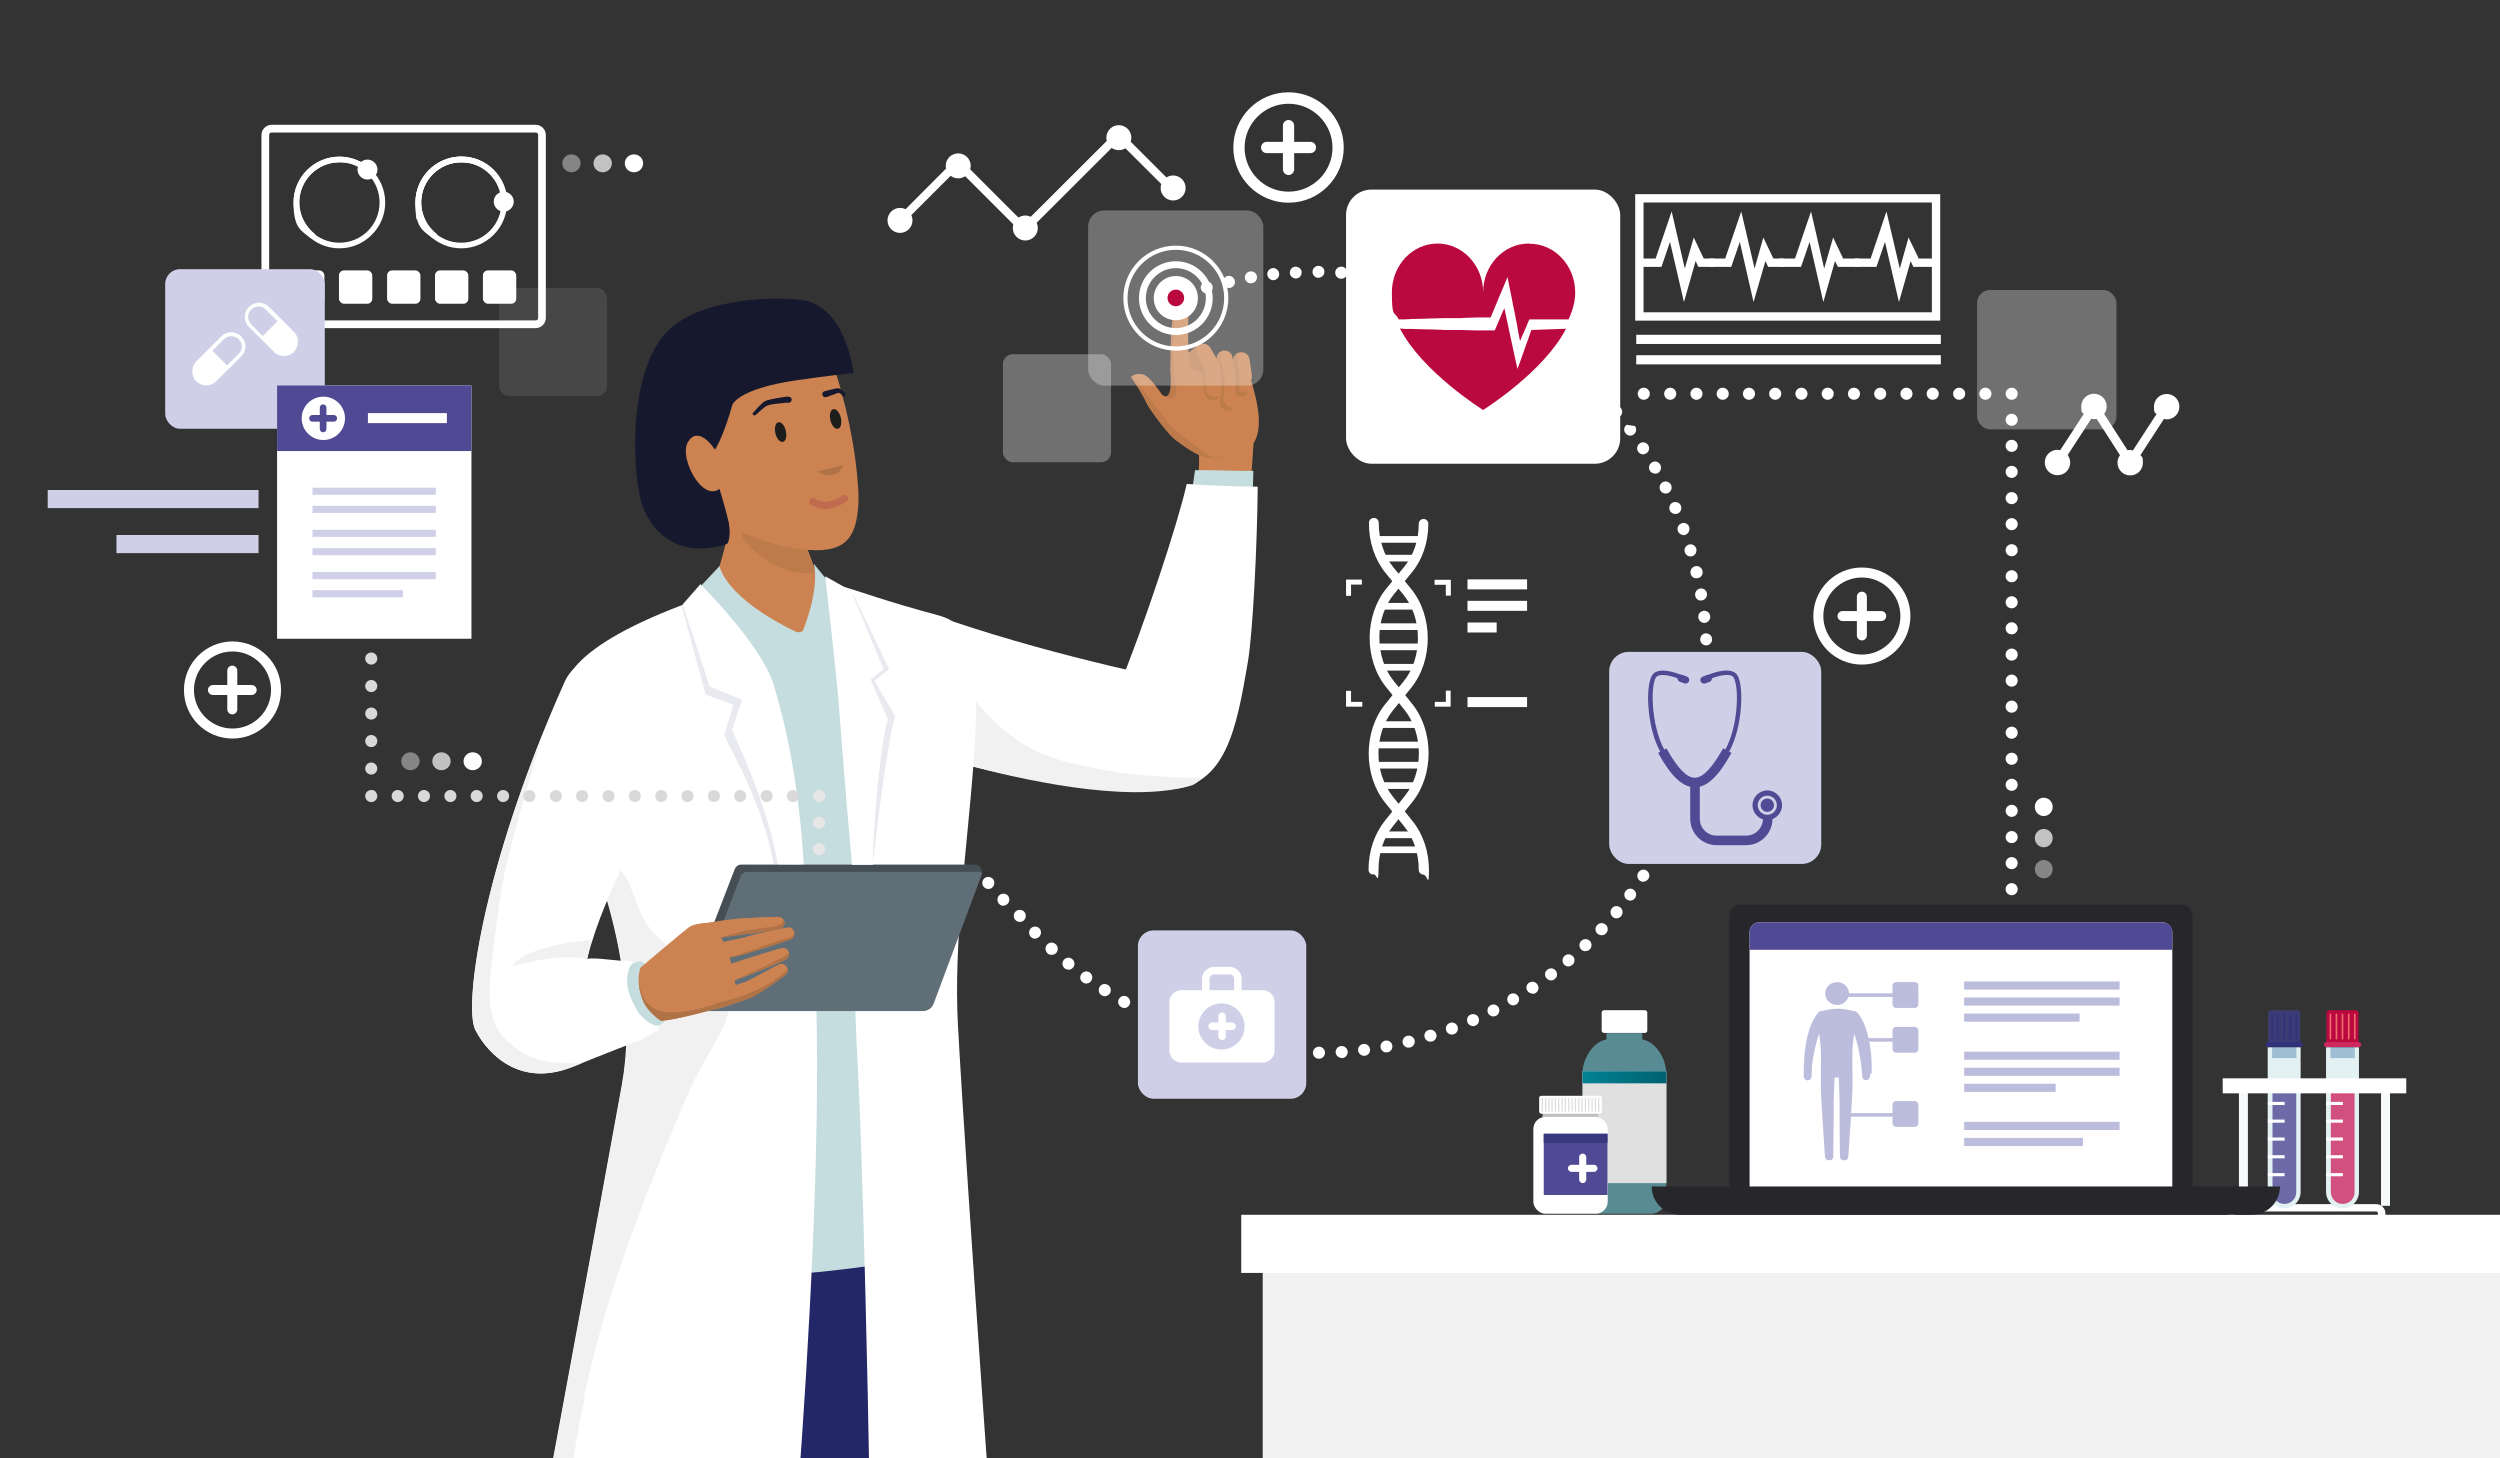<?xml version="1.0" encoding="UTF-8"?> <svg xmlns="http://www.w3.org/2000/svg" xmlns:xlink="http://www.w3.org/1999/xlink" version="1.1" viewBox="0 0 1200 700"><rect x="0" y="0" width="1200" height="700" fill="#333333" stroke="none"/><defs><style> .cls-1 { fill: none; } .cls-2, .cls-3, .cls-4 { fill: #232667; } .cls-2, .cls-5 { opacity: .1; } .cls-3, .cls-6, .cls-7 { opacity: 0; } .cls-8 { fill: #f1f1f1; } .cls-9, .cls-10 { fill: #ce285f; } .cls-11 { fill: #e0e0e0; } .cls-12 { fill: #e3f1f3; } .cls-13 { fill: #f6fafa; } .cls-14 { fill: #e6e6e6; } .cls-15 { fill: #cc8351; } .cls-16 { fill: #d9d9d9; } .cls-17 { fill: #444e54; } .cls-18 { fill: url(#linear-gradient); } .cls-19 { fill: #3e3e87; } .cls-19, .cls-20, .cls-10 { opacity: .8; } .cls-6, .cls-5, .cls-21, .cls-22, .cls-23, .cls-24 { fill: #fff; } .cls-21, .cls-25 { opacity: .3; } .cls-22 { opacity: .4; } .cls-23 { opacity: .7; } .cls-26 { fill: #1d1d1b; } .cls-27 { fill: #bd7b4c; } .cls-28 { fill: #006e74; } .cls-29 { fill: #31317a; } .cls-30 { fill: #ddd; } .cls-31 { fill: #606e77; } .cls-32 { fill: #c6dde0; } .cls-33, .cls-20 { fill: #4f4a93; } .cls-34 { fill: #c06b4e; } .cls-35 { fill: #588b94; } .cls-36 { fill: #b07247; } .cls-37 { opacity: 0; } .cls-38 { fill: #acacac; } .cls-39 { fill: #bcbcdd; } .cls-25 { fill: #004786; } .cls-40 { fill: #bfbfbf; } .cls-41 { fill: #38387f; } .cls-42 { fill: #ba093f; } .cls-43 { fill: #cfd0e8; } .cls-44 { fill: #16182d; } .cls-45 { clip-path: url(#clippath); } .cls-46 { fill: #f16b6e; } .cls-47 { fill: #27272b; } </style><clipPath id="clippath"><rect class="cls-1" width="1200" height="700"></rect></clipPath><linearGradient id="linear-gradient" x1="759.6" y1="517.6" x2="799.9" y2="517.6" gradientUnits="userSpaceOnUse"><stop offset="0" stop-color="#008294"></stop><stop offset="1" stop-color="#00616f"></stop></linearGradient></defs><g><g id="Layer_1"><g class="cls-45"><g><rect class="cls-24" x="785.4" y="160.7" width="146.2" height="4.4"></rect><rect class="cls-24" x="785.4" y="170.5" width="146.2" height="4.4"></rect><polygon class="cls-24" points="808.3 145 801.6 116.1 797.5 128.1 787.1 128.1 787.1 124.1 794.7 124.1 802.4 101.5 808.7 128.9 813 114 817.8 124.1 822.7 124.1 822.7 128.1 815.2 128.1 813.9 125.3 808.3 145"></polygon><polygon class="cls-24" points="841.7 145 835.1 116.1 831 128.1 820.6 128.1 820.6 124.1 828.1 124.1 835.8 101.5 842.2 128.9 846.4 114 851.2 124.1 856.2 124.1 856.2 128.1 848.7 128.1 847.4 125.3 841.7 145"></polygon><polygon class="cls-24" points="875.2 145 868.6 116.1 864.5 128.1 854.1 128.1 854.1 124.1 861.6 124.1 869.3 101.5 875.6 128.9 879.9 114 884.7 124.1 892.4 124.1 892.4 128.1 882.2 128.1 880.8 125.3 875.2 145"></polygon><polygon class="cls-24" points="911.5 145 904.8 116.1 900.7 128.1 890.3 128.1 890.3 124.1 897.9 124.1 905.5 101.5 911.9 128.9 916.1 114 921 124.1 928.7 124.1 928.7 128.1 918.4 128.1 917.1 125.3 911.5 145"></polygon><path class="cls-24" d="M931.3,153.9h-146.4v-60.7h146.4v60.7ZM788.9,149.9h138.4v-52.7h-138.4v52.7Z"></path><polygon class="cls-38" points="441.5 783.1 378.7 629.4 290.1 664.9 252.5 783.1 441.5 783.1"></polygon><path class="cls-15" d="M573.6,372c14.5,0,19.8-33.4,20.9-52.3s7.2-106.7,7.2-106.7l-26.2,4.1s1.8,31.6-14,69.3c-3.3,8-41.5,85.7,12,85.6Z"></path><path class="cls-32" d="M600.9,239.9c.5-5.2.7-9.9.7-13.9-9.1.2-18.9-.5-28-.3-.4,2.6-.8,5.7-1.3,9.2,10.1,1.8,18.3,3.9,28.6,5.1Z"></path><path class="cls-15" d="M561.5,208.3s6.6,5.9,15.2,10.3c4.3,2.2,15.2.5,19-1,9-3.4,9.6-13.8,7.6-24.1-1.2-6.2-3.8-14.5-3.8-14.5l-14.7-5.5-10.5-7.1-12.1,12s1.1,11.8-2.4,11.9c-8.5.1,1.8,18.1,1.8,18.1Z"></path><path class="cls-27" d="M574.6,214.5c-1.3-.8-2.6-1.7-3.8-2.7-2.3-1.8-5.5-4.4-6.5-7.1-.8-2.1-8.2-14.7-6-14.1,4.9,1.2,7,1.5,6.2-5.8-.3-2.8,5-11.3,6.3-8.8,1.2,2.4,22.8,9.5,25.1,8.2,1.7-.9-15.2-12.4-13.7-11.3.2-.2.5-.4.7-.5l-8.8-6-12.4,9.8s1.5,14-2.1,14.1c-8.5.1,1.8,18.1,1.8,18.1,0,0,5.3,5.7,13.9,10,3.2,1.6,7.8,2.1,12.8.9-6,.9-9.1-.6-13.6-4.7Z"></path><path class="cls-15" d="M596,190.5c-.7.1-1.4.1-2.1-.1-2.1-.7-3.2-2.9-2.6-5l1.6-5-1-6.8c-.3-2.2,1.2-4.2,3.4-4.5,2.2-.3,4.2,1.2,4.5,3.4l1.1,7.7c0,.6,0,1.2-.2,1.8l-1.9,5.8c-.5,1.4-1.6,2.4-2.9,2.7Z"></path><path class="cls-27" d="M597.5,188.2s0,0-.1,0c-.3,0-.7.2-1,.2-.8,0-1.6-.7-1.7-1.4,0-.5.3-6.4.4-6.9-.8-4.9-.7-4.5-1.2-9.5,0-.4,0-.8.2-1.1-1.5.8-2.4,2.4-2.1,4.1l1,6.8-1.6,5c-.7,2.1.5,4.3,2.6,5,.7.2,1.4.2,2.1.1,1.3-.3,2.5-1.3,2.9-2.7l.2-.6c-.5.4-1,.8-1.6,1Z"></path><path class="cls-15" d="M564.3,210.2c-4.3-2.3-13.3-15.2-14-16.8-.6-1.6-3.5-6.8-7.2-12.2-.6-.8,4.4-3.5,8.1.1,3.7,3.6,6.5,8.1,6.5,8.1l10.7,7.5s15.1,23.4-4.1,13.3Z"></path><path class="cls-27" d="M560.8,203.1c-3.2-4.1-11.7-15.2-13.2-17.3-1.3-1.9-2.6-3.7-4.1-5.4-.4.3-.5.6-.4.8,3.7,5.4,6.6,10.5,7.2,12.2s10.6,16.1,14.9,18.4c4.4,2.3,8.4,3.6,9.8,3.1,0,0-11.3-8.1-14.2-11.7Z"></path><path class="cls-15" d="M590.1,197c-.3,0-.6,0-.8,0-2.1,0-3.9-1.8-3.9-3.9v-11.3c0,0-1.4-9.1-1.4-9.1-.3-2.1,1.1-4.1,3.2-4.4,2.1-.3,4.1,1.1,4.4,3.2l1.5,9.4c0,.2,0,.4,0,.6v11.6c0,1.9-1.4,3.4-3.1,3.8Z"></path><path class="cls-27" d="M590.3,195.3c-1.9-.6-3.1-2.5-3-4.4.1-3.3.9-6.6.4-9.9-.5-3.6-1.5-7.2-2.2-10.7,0-.3-.1-.7-.1-1-1,.8-1.5,2.2-1.3,3.5l1.4,9.1v11.3c0,2.1,1.7,3.9,3.8,3.9.3,0,.6,0,.8,0,1-.2,1.8-.8,2.4-1.6-.8.1-1.5.1-2.2-.1Z"></path><path class="cls-15" d="M583.1,192c-.2,0-.4,0-.5,0-2.3.2-4.3-1.5-4.4-3.8l-.9-11.2-3.4-5.9c-1.1-2-.5-4.5,1.5-5.6,2-1.1,4.5-.5,5.6,1.5l3.9,6.7c.3.5.5,1.1.5,1.7l1,12.1c.2,2.1-1.2,3.9-3.2,4.4Z"></path><path class="cls-27" d="M579,186.8c-.7-3-.1-6.3-.7-9.1-.4-2.3-2.4-5.1-3.5-7.6-.5-1.4-.6-2.8-.1-4.1-1.6,1.3-2,3.5-1,5.3l3.4,5.9.9,11.2c.2,2.3,2.2,4,4.4,3.8.2,0,.4,0,.5,0,1.3-.3,2.4-1.2,2.9-2.4-2.5,1.4-6.2.7-7-2.9Z"></path><path class="cls-15" d="M562.1,181.5s0-.1,0-.4c0-.3,0-.7,0-1.2,0-1-.1-2.4-.1-4.1,0-.8,0-1.7,0-2.7,0-1,0-2,0-3,0-1,0-2.1,0-3.2,0-1.1,0-2.2.1-3.3,0-1.1,0-2.2.2-3.3,0-1.1.1-2.2.2-3.2,0-1,.2-2.1.3-3,.1-1,.2-1.9.3-2.7.1-.8.2-1.6.3-2.3.1-.7.2-1.3.3-1.8.2-1,.3-1.5.3-1.5.3-1.9,2.1-3.2,4-2.8,1.8.3,3,2,2.9,3.8h0c0,.1,0,.7-.1,1.6,0,.5-.1,1-.2,1.6,0,.6,0,1.4-.2,2.2,0,.8,0,1.6-.1,2.6,0,.9,0,1.9,0,2.9,0,1,0,2,0,3.1,0,1,0,2.1,0,3.2,0,1.1,0,2.1.1,3.2,0,1,.1,2.1.2,3.1,0,1,.1,2,.2,2.9,0,.9.1,1.8.2,2.6.1,1.6.3,2.9.4,3.8.1.9.2,1.4.2,1.4h0c.3,2.6-1.5,4.9-4,5.2-2.5.3-4.8-1.5-5.2-4,0,0,0-.2,0-.3Z"></path><path class="cls-27" d="M564,180c-.1-2.2-.8-11.6-.9-13.6,0-.3.9-16.1,1.8-21.2.1-.7.3-1.3.6-1.9-.8.5-1.4,1.3-1.6,2.4,0,0,0,.6-.3,1.5,0,.5-.2,1.1-.3,1.8,0,.7-.2,1.5-.3,2.3-.1.8-.2,1.7-.3,2.7-.1,1-.2,2-.3,3-.1,1-.2,2.1-.2,3.2,0,1.1-.1,2.2-.2,3.3,0,1.1,0,2.2-.1,3.3,0,1.1,0,2.2,0,3.2,0,1,0,2.1,0,3,0,1,0,1.9,0,2.7,0,1.7,0,3.1.1,4.1,0,.5,0,.9,0,1.2,0,.3,0,.4,0,.4,0,0,0,.2,0,.3.2,1.5,1.1,2.7,2.3,3.4-.3-1.7-.4-3.5-.5-5.2Z"></path><path class="cls-24" d="M569.6,232.4c-4.2,18.9-21,69.6-33.2,99-3.3,8-29,49.7,24.5,47.5,27.7-1.1,32.7-29.7,38.1-61.3,2.4-14.2,4.5-57.2,4.7-84-9.5,0-24.4-.6-33.9-1.3Z"></path><path class="cls-24" d="M574.6,329.3c-7.1-2.4-62.5-12.4-119.3-31.7-26.6-3.9-22.1,33.8-2.1,51.4,11.5,10.1-2.1,14.9,11.8,18.4,21.4,5.5,74.8,17.6,106.4,8.3,13.8-4.1,31.1-37.1,3.2-46.4Z"></path><path class="cls-8" d="M515.9,366.7c-11.2-2.4-21.9-7-31.1-14-16.7-12.8-27.3-31-39.2-47.9-1.3-1.8-1.4-3.9-.9-5.9-14,6.8-8.1,35.5,8.5,50.2,11.5,10.1-2.1,14.9,11.8,18.4,21.4,5.5,75.4,18.9,107,9.5,1.5-.4,3.9-2.5,5.4-3.6-37.5-.5-50.7-4.4-61.6-6.7Z"></path><path class="cls-4" d="M378.4,628.7s-.5,1.6-1.5,4.5c-1,3-2.4,7.4-4.2,13-.9,2.8-1.9,5.9-2.9,9.3-1.1,3.4-2.2,7.1-3.4,11-1.2,3.9-2.5,8.1-3.9,12.5-1.3,4.4-2.7,9-4.2,13.9-2.9,9.7-6,20.2-9.3,31.3-1.6,5.6-3.3,11.3-4.9,17.1-.8,2.9-1.7,5.9-2.5,8.8-.8,3-1.6,6-2.5,9-3.4,12.1-6.6,24.6-9.8,37.3-.8,3.2-1.5,6.3-2.3,9.5-.4,1.6-.8,3.2-1.2,4.8-.2,1.1,0,.4-.1.7v.2s-.1.3-.1.3l-.2.6-.3,1.4-.8,3.1c-.5,1.7-.9,3.4-1.4,5.2-.5,1.7-.9,3.3-1.4,5-.9,3.3-1.9,6.6-2.8,9.9-3.8,13.2-7.6,26.3-11.4,39.3-3.8,12.9-7.5,25.6-11.1,37.9-7.3,24.6-14,47.5-19.8,67.2-11.6,39.3-19.4,65.5-19.4,65.5-2.8,9.6-12.9,15.1-22.5,12.2-8.8-2.6-14.2-11.3-12.8-20.2h0s4.2-27,10.5-67.5c3.1-20.2,6.8-43.8,10.7-69.1,1.9-12.6,3.9-25.7,6-39,2-13.3,4.1-26.8,6-40.2.5-3.3,1-6.7,1.5-10,.2-1.7.5-3.3.7-5,.2-1.6.4-3.2.7-4.8.7-6.5,1.3-12.9,2-19.3,1.6-13.7,3.2-27.2,4.9-40.1.4-3.2.9-6.4,1.3-9.6.4-3.2.9-6.3,1.3-9.4.9-6.2,1.8-12.2,2.6-18.1,1.8-11.8,3.5-22.9,5.1-33.1.8-5.1,1.6-10,2.4-14.7.8-4.7,1.5-9.1,2.2-13.2.7-4.2,1.4-8,2-11.6.6-3.6,1.2-6.9,1.7-9.9,1.1-6,1.9-10.7,2.4-13.9.6-3.2.9-5,.9-5h0c4.7-25.8,29.4-42.9,55.1-38.3,25.8,4.7,42.9,29.4,38.2,55.1-.4,2.1-1,4.3-1.6,6.3Z"></path><path class="cls-4" d="M459.3,605.5s-.2,6.8-.4,18.7c-.1,5.9-.3,13.1-.5,21.4,0,4.1-.2,8.5-.3,13.2,0,4.6-.2,9.5-.3,14.6-.4,20.4-.8,44.1-1.3,69.5-.2,12.8-.5,25.9-.8,39.3,0,3.4-.1,6.8-.2,10.1,0,1.7,0,3.4-.1,5.1,0,1.7,0,3.5-.1,5.3,0,1.8-.1,3.7-.2,5.6,0,1.7-.2,3.4-.3,5.1-.2,3.5-.4,7-.6,10.5-1.7,27.1-3.5,54.2-5.1,79.6-1.6,25.4-3.1,49-4.3,69.3-.6,10.1-1.2,19.4-1.7,27.7-.5,8.2-.9,15.4-1.3,21.3-.7,11.8-1.1,18.6-1.1,18.6-.6,11-10.1,19.4-21.1,18.8-10.2-.6-18.2-8.8-18.8-18.8h0s-.4-6.8-1-18.6c-.3-5.9-.8-13.1-1.2-21.3-.5-8.2-1-17.5-1.6-27.7-1.2-20.3-2.7-43.9-4.2-69.3-.8-12.7-1.6-25.8-2.5-39.1-.9-13.3-1.8-26.8-2.7-40.3-.2-3.3-.5-6.5-.7-9.8-.1-1.7-.3-3.4-.4-5-.1-1.5-.3-3-.4-4.6-.2-1.6-.3-3.2-.5-4.8-.2-1.6-.3-3.3-.5-4.9-.3-3.3-.7-6.6-1-9.9-.7-6.6-1.4-13.1-2-19.6-.7-6.5-1.4-12.9-2-19.2-1.4-12.6-2.7-24.8-4-36.3-1.3-11.6-2.5-22.5-3.7-32.6-.6-5-1.1-9.9-1.6-14.5-.5-4.6-1-9-1.5-13.1-1-8.2-1.8-15.3-2.5-21.2-1.4-11.8-2.2-18.5-2.2-18.5h0c-3.1-26,15.5-49.7,41.5-52.8,26-3.1,49.6,15.5,52.7,41.5.3,2.2.4,4.6.3,6.7Z"></path><path class="cls-4" d="M402.1,1043.1s-8.6,30.1-2.1,41.7h100.9s2.3-16.5-13.9-22.3c-30.5-10.7-45.2-25.7-45.2-25.7,0,0-7.3,1.3-9.7,6.5-2,4.2-18.2,5.6-23.3,4.3-2.4-.6-3.2-3.7-4.3-4.8-.9-.8-2.3.2-2.3.2Z"></path><path class="cls-4" d="M279.6,655.9l5.6-61.7,171.8-6,2.8,73.6s-41.1,16.4-87.9,14.8c-40.3-1.4-68.6-9.5-92.3-20.7Z"></path><path class="cls-32" d="M436,472c1.9-52.5,9.7-105,9.7-157.6,0-1.2.1-2.3.3-3.5-9.3-16-28-25-77.2-25.6-32.6-.4-48.4,9.6-66.6,19.8,1.1,1.8-.2,24.2,2.2,34.9,2.8,12.4,6.2,23.6,8,36.3,2.3,16.6,4.3,33.2,5.8,49.8,1.5,15.9,2.8,31.8,3.9,47.7,1.1,15.3,1.9,30.6,2.7,46,.7,13.4,1.2,26.8,1.7,40.2.4,10,.7,20.1.9,30.1.2,7,.2,13.9.2,20.8,8,.5,16.7.9,26,1.4,22.2,1.2,58.2-3.6,82.5-7.4-2.4-44.2-1.7-88.6-.1-132.9Z"></path><path class="cls-24" d="M388.8,435.6c-1.4-12.5-34.3-135.1-20-158.8-86.8,25.1-94.7,44.5-98,52.1-3.4,7.7,4,60.2,4,60.2,0,0,35.1,67.2,23.7,131.5-7,39.3-51.7,280.5-51.7,280.5,0,0,124.9,10.1,128.5,10.1.7-9.9,25.7-268.9,13.6-375.6Z"></path><path class="cls-8" d="M280.2,671.2c4.7-22.4,11.1-44.4,18.5-66,7.6-22.1,16.2-43.8,25.2-65.3,4.1-9.8,8-19.6,13.3-28.8,2.5-4.4,5.1-8.8,7.5-13.3.6-1.1,1.1-2.2,1.7-3.3.3-.5.5-1.1.8-1.6,0-.1.2-.3.3-.5.8-1.6,1.3-3.6,1.7-5.3.5-1.9,1-3.8,1.4-5.8-.2-.9,0-1.4.1-1.1,0,0,0-.2,0-.2,0,0,0-.3,0-.7,0-.1,0-.2,0-.4,0,0,0-.1-.1-.2-.5-.5-.9-1-1.4-1.5-3-2.9-6.8-5.2-9.6-8.3-.2-.2-.3-.2-.3-.2-.3-.2-.5-.4-.8-.5-.6-.4-1.2-.9-1.8-1.3-1.2-.9-2.4-1.8-3.7-2.7-2.6-1.9-5.1-3.8-7.6-5.8-4.3-3.4-8.5-7-12.1-11.1-3.9-4.3-6-9.5-8.1-14.9-.8-2.1-1.6-4.2-2.4-6.2,0-.1,0-.3-.1-.5-.1-.3-.3-.6-.4-.9-.4-.9-.9-1.8-1.3-2.7-.6-1.1-1.3-2.1-2-3.2-.3-.3-.5-.6-.8-.9-.6-.6-1.3-1.6-2.1-2.1-.2,0-.5-.2-.6-.3-.5-.3-1-.7-1.6-1-1.4-.8-2.4-1.9-3-3.2-1.7-.2-3.2-1-4.2-2.3-2.4-3-4.6-6.1-6.7-9.2,9.3,21.5,27.4,72,18.7,120.7-7,39.3-51.7,280.5-51.7,280.5,0,0,12.1,1,28.8,2.3-2.4-9.1-3.6-18.5-4.2-27.8-.9-12.8-.8-25.7-.1-38.6,1.1-22.1,4.5-44.3,9.1-65.9Z"></path><path class="cls-24" d="M452,295.8c-29.5-7.9-37.4-11.5-51-15.3.4,25.6,6.8,58,7.2,83.7.8,50.8,1,102.5,3.8,153.3,2.5,44.9,7.7,262.4,5.6,293.5,31.7-3.5,63.2-9.5,63.2-9.5,0,0-17-235.4-21-309.6-4.3-78.7,26.6-186.8-7.8-196Z"></path><path class="cls-4" d="M277.9,373.3c-1.1.1-2.2.2-3.3.4,1.3,4.1,2.5,7.8,3.4,10.5,0-3.6,0-7.2,0-10.8Z"></path><path class="cls-17" d="M444,481.9l27.3-62.3s.7-2.9-1.9-4.3c-.6-.3-1.5-.3-1.5-.3h-112.2c-1.3,0-2.5.9-3,2.1l-25,64.8h116.2Z"></path><path class="cls-31" d="M448.1,481.9l23.1-62c.3-.7-.2-1.4-1-1.4h-111.6c-1.3,0-2.5.8-3,2l-25,64.8h112.5c2.2,0,4.2-1.4,5-3.4Z"></path><path class="cls-32" d="M297.4,499.1c7.6-4.4,16.9-5.9,20.7-7.8,1.4-.7,0-4.8-.5-6.4l-6.8-19.6c-.5-1.5-2.2-4.4-3.7-3.8-.2,0-9.6,2.5-15.1,3.4,0,10.5,4.5,30.9,5.4,34.1Z"></path><path class="cls-24" d="M316.2,492.3c-2.9.7-8.2-3.9-9.5-5.9-2.9-4.5-5.8-10.5-5.7-15.7.1-4.3,1.5-8.2,3-8.3,0,0-.3-1.2-2-1.2-5.7.3-15.1-1.7-20.2-1,9.1-35.4,29.4-63.3,39-102.4,14.6-52.9-39.8-52.8-49.7-30.7-40.3,90.1-49.2,158.9-42.5,168.1,0,0,14.4,29.9,46.7,16.7,12.4-5.1,32.6-12.9,32.6-12.9l7.9-4.4c.8-.6.4-2.4.3-2.4Z"></path><path class="cls-8" d="M258.5,508.6c-4.8-1.3-8.9-3.6-12.6-6.9-.3-.2-.5-.5-.8-.7-2.3-1.7-4.2-3.8-5.8-6.3-3.1-4.9-4-10.9-4.3-16.6-.3-6,.6-12.1,1.3-18.1,1.3-11.9,2.9-23.8,4.9-35.7,3.6-20.9,18.7-68.6,19.5-72.4-31.3,77.7-38.1,135-32,143.3,0,0,14.4,29.9,46.7,16.7,1.3-.5,2.6-1.1,4-1.6-7,0-14.2.2-20.9-1.7Z"></path><path class="cls-15" d="M307.5,464.4s19.6-16.6,23-19.2c3.5-2.6,11.7-2.2,11.7-2.2,0,0,6.4,9.9,8.6,18.7,3.1,11.8,2.9,19.4,2.9,19.4,0,0-26.2,8.4-36.5,8.9,0,0-6.4-4.2-8.5-9.4-4.1-10.2-1.2-16.2-1.2-16.2Z"></path><path class="cls-15" d="M336,443.6s2.3-.5,5.8-1c1.7-.3,3.8-.6,6-.9,1.1-.1,2.2-.3,3.4-.4,1.2-.1,2.3-.3,3.5-.4h.9c0,0,1-.2,1-.2.6,0,1.2,0,1.7,0,1.1,0,2.3-.1,3.4-.2,1.1,0,2.2-.1,3.2-.2,1,0,2,0,2.8-.1,1.8,0,3.2,0,4.3-.1,1,0,1.6,0,1.6,0h0c1.6,0,3,1.3,3,2.9,0,1.4-1,2.6-2.4,2.9,0,0-.6.1-1.6.3-1,.2-2.5.5-4.2.7-.9.1-1.8.3-2.8.4-1,.2-2.1.3-3.2.5-1.1.2-2.2.3-3.4.4-.6,0-1.2.1-1.7.2h-.8c0,0-.8.2-.8.2-2.3.4-4.6.7-6.7,1-2.2.3-4.2.6-5.9.9-3.5.5-5.8.8-5.8.8-2.1.2-4.1-1.3-4.3-3.4-.2-2,1.1-3.9,3.1-4.3h0Z"></path><path class="cls-36" d="M376,441.3c0,0,0,.2,0,.3-.8,3.5-6.8,3.3-9.5,3.8-2.9.5-5.9.7-8.8,1.4-2.2.5-4.3,1.1-6.4,1.7-1.3.5-4,1.1-5.3,1.6.5,0,2.4-.4,2.9-.4,2.1-.3,4.4-.7,6.7-1h.8c0-.1.8-.2.8-.2.6,0,1.2-.1,1.7-.2,1.2-.1,2.3-.3,3.4-.4,1.1-.2,2.2-.3,3.2-.5,1-.2,1.9-.3,2.8-.4,1.7-.3,3.2-.5,4.2-.7,1-.2,1.6-.3,1.6-.3,1.4-.3,2.4-1.5,2.4-2.9,0-.6-.2-1.2-.5-1.6Z"></path><path class="cls-15" d="M340,453.7s.6-.1,1.6-.4c1-.2,2.5-.6,4.3-.9,1.8-.4,3.9-.8,6.1-1.3,1.1-.2,2.2-.5,3.4-.7.6-.1,1.1-.3,1.6-.4h.3c0,0,.5-.2.5-.2l.9-.3c.6-.2,1.2-.3,1.8-.5.6-.2,1.2-.3,1.8-.5,1.2-.3,2.3-.6,3.5-.8,1.1-.3,2.2-.5,3.2-.7,1-.2,2-.4,2.9-.6,3.6-.8,6-1.2,6-1.2,1.6-.3,3.1.8,3.4,2.4.2,1.4-.6,2.8-1.9,3.3,0,0-2.3.8-5.8,2-.9.3-1.8.6-2.8.9-1,.3-2.1.6-3.1,1-1.1.3-2.2.7-3.3,1-.6.2-1.1.4-1.7.5-.6.2-1.1.4-1.7.5h-.4c0,.1-.4.3-.4.3h-.4c0,.1-.6.3-.6.3-.7.2-1.3.4-1.9.5-.6.2-1.2.3-1.8.5-.6.1-1.2.3-1.7.4-2.3.5-4.4,1-6.2,1.3-1.8.4-3.3.6-4.4.8-.5,0-.9.2-1.2.2-.3,0-.4,0-.4,0h0c-2.1.3-4.1-1.1-4.4-3.2-.3-2,1-3.9,3-4.4Z"></path><path class="cls-36" d="M381.2,447c.3,3.6-4,3.3-6.3,4.2-2.8,1.1-5.8,1.8-8.6,2.9-4.9,2-15,5.2-16,5.6,1.6-.3,1.5-.3,3.5-.8.6-.1,1.1-.3,1.7-.4.6-.2,1.2-.3,1.8-.5.6-.2,1.2-.3,1.9-.5l.6-.2h.4c0-.1.4-.3.4-.3h.4c.6-.3,1.1-.5,1.7-.7.6-.2,1.1-.4,1.7-.5,1.1-.4,2.3-.7,3.3-1,1.1-.3,2.1-.7,3.1-1,1-.3,1.9-.6,2.8-.9,3.5-1.1,5.8-2,5.8-2,1.3-.5,2.2-1.8,1.9-3.3,0-.2-.1-.5-.2-.7Z"></path><path class="cls-15" d="M341.7,466.2s2-.9,5.1-2.1c.8-.3,1.6-.6,2.5-.9.9-.3,1.8-.7,2.8-1,1-.3,2-.7,3-1,.5-.2,1.1-.3,1.6-.5l.8-.3.8-.2c2.1-.7,4.1-1.3,6.1-1.9,1-.3,1.9-.6,2.8-.9.9-.3,1.8-.5,2.6-.8,3.2-.9,5.3-1.5,5.3-1.5,1.6-.4,3.2.5,3.6,2.1.4,1.4-.3,2.8-1.6,3.4,0,0-2,1-5,2.3-.8.3-1.6.7-2.5,1.1-.9.4-1.8.8-2.8,1.1-1,.4-2,.8-3,1.2-1,.4-2.1.8-3.1,1.2-.5.2-1,.4-1.5.6-.5.2-1,.4-1.5.6-1,.4-2,.8-2.9,1.1-1,.4-1.9.7-2.8,1-.9.3-1.7.6-2.5.9-1.5.6-2.8,1-3.8,1.3-.9.3-1.4.5-1.4.5-2,.7-4.2-.4-4.9-2.5-.6-1.9.3-4,2.1-4.8h0Z"></path><path class="cls-36" d="M377.8,458.3c-7.2,4.1-14.8,7.3-22.3,10.8-.7.3-1.3.7-2,1.1.4-.2.9-.3,1.3-.5,1-.4,1.9-.7,2.9-1.1.5-.2,1-.4,1.5-.6.5-.2,1-.4,1.5-.6,1-.4,2.1-.8,3.1-1.2,1-.4,2-.8,3-1.2,1-.4,1.9-.8,2.8-1.1.9-.4,1.7-.7,2.5-1.1,3-1.3,5-2.3,5-2.3,1.2-.6,1.9-1.9,1.6-3.3-.2.4-.4.7-.9,1Z"></path><path class="cls-15" d="M341.8,476.8s.5-.2,1.4-.6c.9-.4,2.2-.8,3.8-1.4.8-.3,1.7-.6,2.6-.9.9-.3,1.9-.6,2.9-.9,1-.3,2-.6,3.1-1,.5-.2,1-.3,1.5-.5,0,0,.2,0,.2,0h0s0,0,0,0h.2c.2-.1.4-.2.6-.3.9-.4,1.9-.9,2.8-1.4.9-.5,1.9-1,2.8-1.5,1.8-1,3.5-1.9,5-2.7,1.5-.8,2.7-1.5,3.6-1.9.9-.5,1.4-.7,1.4-.7h0c1.4-.8,3.2-.2,4,1.2.7,1.3.3,2.9-.8,3.7,0,0-.5.3-1.2,1-.8.6-1.9,1.4-3.3,2.4-1.4,1-3,2.1-4.8,3.3-.9.6-1.8,1.2-2.8,1.8-1,.6-2,1.2-3.1,1.8-.3.1-.6.3-.9.4-.2.1-.8.4-1,.5-.6.2-1.1.4-1.7.6-1,.4-2.1.8-3.1,1.1-1,.4-2,.7-2.9,1-.9.3-1.8.6-2.6.9-1.6.5-2.9,1-3.9,1.2-.9.3-1.5.4-1.5.4-2.1.6-4.2-.6-4.8-2.6-.6-2,.5-4,2.3-4.7h0Z"></path><path class="cls-36" d="M378.2,465.2c0,0-.1.2-.2.2-7.1,6.9-18.2,12.5-33,15.8-.2.5-20.3,7.4-29.4,3.7-6.1-2.5-8.4-8-9-13.9,0,2.5.6,5.8,2.2,9.6,2.1,5.2,8.5,9.4,8.5,9.4,6.1-.3,27.6-6,28.6-6.3.9-.3,2.3-.7,3.9-1.2.8-.3,1.7-.6,2.6-.9,0,0,.1,0,.2,0,.8-.3,1.3-.4,1.3-.4,0,0,0,0,0,0,.4-.2.9-.3,1.4-.5,1-.3,2-.7,3.1-1.1.5-.2,1.1-.4,1.7-.6.2,0,.8-.3,1-.5.3-.1.6-.3.9-.4,1.1-.6,2.1-1.2,3.1-1.8,1-.6,1.9-1.2,2.8-1.8,1.8-1.2,3.4-2.3,4.8-3.3,1.4-1,2.5-1.8,3.3-2.4.8-.6,1.2-1,1.2-1,.8-.6,1.2-1.6,1.1-2.6Z"></path><path class="cls-15" d="M339.7,286.7s11.9-25.8,10.4-45.1l-7.1-21.3,40.3,32.1s12.1,31.3,12.3,34.3c.9,11.5-11.6,16.8-11.6,16.8,0,0-30.3-1-44.3-16.7Z"></path><path class="cls-27" d="M350.8,235.6c1.7,8.6,2.9,14.7,6,23,13.4,17.3,29.1,16.9,34.9,16.5-3.6-10-8.5-22.6-8.5-22.6l-40.3-32.1,1.8,5.5c2.9,2.7,5.4,6.3,6,9.8Z"></path><path class="cls-15" d="M323.9,207.3s20.4,36.5,26.8,44.7c2.6,3.3,18.6,9.2,30.1,11.1,21.7,3.5,28.9-2,30.8-16.5.6-4.1.6-8.7.3-12.7-1.9-29.5-11.1-56.1-11.1-56.1,0,0-2.9-19.7-20.8-23.1s-50.5,11.2-55,25.8c-4.5,14.6-1.1,26.9-1.1,26.9Z"></path><path class="cls-44" d="M351.4,194.7s1.6-7.9,31.1-12.2c12.3-1.8,27.2-3.5,27.2-3.5,0,0-3.6-33.1-26-35.2-16.2-1.5-50.2,0-64.7,16.7-18.8,21.7-15,72-10.2,83.4,12.2,28.5,40.3,17.1,40.3,17.1,0,0,2.3-3.1.4-11.4-2.8-12.3-9.9-31.5-8.1-32.1,3-1,8-15.3,10-22.8Z"></path><path class="cls-15" d="M342.3,214.6s-7.3-10.5-12.1-2.4c-4.9,8.1,9.3,33.6,17.8,19.4,3.2-5.4-5.7-17-5.7-17Z"></path><path class="cls-4" d="M268.5,1084.6c.2-.4.5-5.1,0-9.1,0-.5-1.4-1.6-1.4-2-.9-8.9-3-12.1-4.8-19.9-1.5-6.6-.6-16.4-.6-16.4,0,0-5.2-2.1-6.8-4-1.6-1.9-4.7-9.1-11.5-8.3-6.8.8-11.6,5.6-12,7.1-.4,1.5-9.4,4.7-9.9,7.1,0,0-1.4,2.9-3.4,9.7-1.4,4.9-6.2,14.5-8.9,20.6-.2.5-.7,3.6-.7,4.1s-1.6,1.7-1.7,2c-.6,2.6-.8,7.1,0,9.1h61.7Z"></path><path class="cls-3" d="M330.1,288l11.8-11s5,10.1,41.1,27.2l-13.3,27.8s-43.6-29.3-39.7-44Z"></path><path class="cls-32" d="M330.1,288l15.3-16.3s2,15.2,38.2,32.3l-12.9,19.8s-40.5-22.9-40.5-35.7Z"></path><path class="cls-3" d="M385.5,302.8s12.6-15,8.4-27.2l10.6,12.1s4.3,21.2.4,33.2l-19.5-18.1Z"></path><path class="cls-32" d="M385.4,302.7s8.2-19.5,5.2-32.1l13.9,17s.7,18.8-1,26.4l-18.1-11.4Z"></path><path class="cls-26" d="M377.2,206.8c.6,2.6,0,5-1.4,5.3s-3-1.5-3.6-4.1c-.6-2.6,0-5,1.4-5.3,1.4-.3,3,1.5,3.6,4.1Z"></path><path class="cls-26" d="M403.6,200.5c.6,2.6,0,5-1.4,5.3-1.4.3-3-1.5-3.6-4.1-.6-2.6,0-5,1.4-5.3,1.4-.3,3,1.5,3.6,4.1Z"></path><path class="cls-44" d="M361.6,198.1s.2-.2.5-.6c.3-.4.8-.9,1.4-1.6.6-.6,1.3-1.4,2.2-2.2.2-.2.4-.4.7-.6.3-.2.5-.4.9-.6h0s.1,0,.1,0h0s.2-.1.2-.1h.2c0,0,.2-.2.2-.2l.5-.2h.5c.6-.3,1.2-.4,1.8-.5.6-.1,1.1-.2,1.7-.3,1.1-.2,2.1-.4,3-.5.9-.1,1.6-.2,2.1-.3.5,0,.8,0,.8,0,.8,0,1.6.5,1.6,1.3,0,.8-.5,1.6-1.3,1.6,0,0,0,0,0,0h0s-.3,0-.8,0c-.5,0-1.2,0-2.1.2-.9,0-1.8.2-2.9.3-.5,0-1.1.1-1.6.2-.5,0-1.1.2-1.6.3h-.4c0,0-.3.2-.3.2h-.2s-.2.1-.2.1h-.2c0,0-.1.1-.1.1h0s0,0,0,0h0s0,0,0,0h0c-.1,0-.4.2-.6.3-.2.1-.4.3-.6.4-.8.6-1.6,1.3-2.2,1.8-.6.6-1.2,1.1-1.5,1.4-.4.3-.6.5-.6.5h0c-.4.4-.9.4-1.3,0-.3-.3-.3-.9,0-1.2Z"></path><path class="cls-44" d="M404.4,189.7s-.1,0-.3-.2c-.2-.1-.5-.4-.8-.6-.2,0-.3-.2-.5-.3-.2,0-.4-.1-.4,0,0,0,0,0,0,0,0,0,0,0,0,0h0s0,0,0,0h0s0,0,0,0h0s0,0,0,0c-.2,0-.3,0-.4.1-.3,0-.5.2-.8.3-1.1.4-2.3.8-3.1,1.1-.9.3-1.4.5-1.4.5h0c-.8.3-1.6-.1-1.9-.9-.3-.8.1-1.6.9-1.9,0,0,0,0,.1,0,0,0,.6-.2,1.5-.4.9-.2,2.1-.5,3.3-.8.3,0,.6-.1.9-.2.2,0,.4,0,.5,0h0s0,0,0,0h0s0,0,0,0h0c0,0,.2,0,.2,0,.2,0,.3,0,.4,0,.5.1.8.3,1.1.5.3.2.5.4.7.6.4.4.7.7.9.9,0,.1.2.2.2.3,0,0,0,.1,0,.1.3.4.2.9-.1,1.3-.3.3-.8.3-1.1,0h0Z"></path><path class="cls-36" d="M392.1,226.3l12.6-3s-2.3,8.5-12.6,3Z"></path><path class="cls-34" d="M396.3,244.4c-4.4,0-7.1-2.3-7.3-2.4-.7-.6-.8-1.7-.2-2.5.6-.7,1.7-.8,2.4-.2.2.2,5.2,4.2,13.2-1.5.8-.6,1.9-.4,2.4.4.6.8.4,1.9-.4,2.4-4,2.8-7.5,3.7-10.2,3.7Z"></path><path class="cls-28" d="M221,1036.1s30.6,2.3,42.2,3.2l.5-14.8-41.3-3.2-1.4,14.8Z"></path><path class="cls-28" d="M399.5,1051s31.5,0,46.8-10.7l-4.6-12.5s-20.4,7-41.7,8.3l-.5,14.8Z"></path><path class="cls-2" d="M347.6,352.9c2.5,6.2,18,30.7,23.8,62,3.5,0-1.3,0,2.2,0,.3-35.3-1.1-77.2-2.1-84.6-1.7-13.4-35.2-49.8-35.2-49.8l-9,10.7,11.4,42.2,13.4,4.9-4.5,14.6Z"></path><path class="cls-24" d="M351.4,350.4c2.5,6.2,16.2,33.2,22,64.4,3.5,0,9,.1,12.4.1-2.4-39.5-8.8-67.9-14.5-86.4-5.8-19-35.1-48.1-35.1-48.1l-8.5,9.7,13,39.5,15.5,6.3-4.8,14.5Z"></path><path class="cls-2" d="M414.2,414.9c1.6,0,3.1,0,4.7.1,2.6-22.5,7.5-61.4,10.8-71.1l-10-17.1,7.1-5.6-17.2-36-5.1,2.5s-1.2,37-1.2,52.9,6.7,51.3,10.8,74.3c0,0,0,0,.1,0Z"></path><path class="cls-24" d="M419,415c0-20.9,4.1-60.8,7.2-69.6l-8.3-19.3,6.2-4.8-15.6-37.7-12.4-7s5.6,48.1,6.7,63.6c.7,10.3,3.8,49.7,6.2,74.9,2.5,0,10,0,10.1,0Z"></path><path class="cls-8" d="M245.7,463.9s21.7-6.6,36.2-3.7l1.8-9s-31,2.1-38,12.7Z"></path><path class="cls-24" d="M569,144.3c-1.2,0-2.3-.8-2.7-2-.5-1.5.3-3.1,1.8-3.7,1.5-.5,3.1.2,3.7,1.7.6,1.5-.2,3.2-1.7,3.7,0,0,0,0,0,0-.3.1-.6.2-.9.2Z"></path><path class="cls-24" d="M633.1,508.2c-1.6,0-2.8-1.2-2.9-2.8,0-1.6,1.2-2.9,2.8-3h.1c1.6,0,2.9,1.3,2.9,2.9s-1.3,2.9-2.9,2.9v-2.9,2.9s0,0,0,0ZM622.3,507.9s0,0-.1,0h0c-1.6,0-2.8-1.4-2.7-3s1.4-2.8,3-2.7h0c1.6,0,2.8,1.4,2.7,3,0,1.5-1.4,2.7-2.9,2.7ZM644,507.8c-1.5,0-2.8-1.2-2.9-2.7,0-1.6,1.1-2.9,2.7-3,1.6-.1,3,1.1,3.1,2.7.1,1.6-1.1,3-2.7,3.1h-.1s0,0-.1,0ZM611.5,507c0,0-.2,0-.3,0h-.1c-1.6-.2-2.7-1.7-2.5-3.2.2-1.6,1.6-2.7,3.2-2.5,1.6.2,2.7,1.6,2.6,3.2-.1,1.5-1.4,2.6-2.9,2.6ZM654.8,506.8c-1.4,0-2.7-1.1-2.9-2.5-.2-1.6.9-3,2.5-3.2h0c1.6-.2,3,.9,3.2,2.5.2,1.6-.9,3-2.5,3.2h0c-.1,0-.2,0-.4,0ZM600.7,505.5c-.2,0-.3,0-.5,0l.5-2.8-.5,2.8c-1.6-.2-2.6-1.7-2.4-3.3.2-1.6,1.7-2.7,3.3-2.4h.1c1.6.3,2.6,1.8,2.3,3.4-.2,1.4-1.5,2.4-2.8,2.4ZM665.5,505.2c-1.3,0-2.5-.9-2.8-2.3-.3-1.6.7-3.1,2.2-3.4,0,0,0,0,.1,0,1.6-.3,3.1.8,3.3,2.3.3,1.6-.8,3.1-2.3,3.3-.2,0-.4,0-.5,0ZM665.7,502.8h0c0,0-.1-.5-.1-.5v.5ZM590.1,503.4c-.2,0-.4,0-.7,0h0c-1.6-.4-2.5-1.9-2.2-3.5.4-1.6,1.9-2.5,3.5-2.2h0c1.6.4,2.5,1.9,2.2,3.5-.3,1.3-1.5,2.2-2.8,2.2ZM676.1,502.9c-1.3,0-2.4-.9-2.8-2.2-.4-1.5.6-3.1,2.1-3.5h.1c1.6-.4,3.1.6,3.5,2.1.4,1.6-.6,3.1-2.2,3.5l-.6-2.8.6,2.8c-.2,0-.5,0-.7,0ZM579.6,500.7c-.3,0-.5,0-.8-.1,0,0,0,0-.1,0-1.5-.5-2.4-2.1-1.9-3.6.5-1.5,2.1-2.3,3.6-1.9,1.5.4,2.4,2,2,3.6-.4,1.3-1.5,2.1-2.8,2.1ZM686.6,500c-1.3,0-2.4-.8-2.8-2.1-.4-1.5.4-3.1,2-3.5,1.5-.5,3.1.4,3.6,1.9.5,1.5-.4,3.1-1.9,3.6,0,0,0,0-.1,0-.3,0-.5.1-.8.1ZM569.2,497.3c-.3,0-.6,0-.9-.2h-.1c-1.5-.6-2.2-2.3-1.7-3.8.6-1.5,2.2-2.2,3.7-1.7,1.5.5,2.3,2.2,1.8,3.7-.4,1.2-1.5,2-2.7,2ZM696.9,496.6c-1.2,0-2.3-.7-2.7-1.9-.6-1.5.2-3.1,1.7-3.7h0c1.5-.6,3.2.2,3.7,1.7.6,1.5-.2,3.2-1.7,3.7l-1-2.7,1,2.7c-.3.1-.7.2-1,.2ZM559.1,493.4c-.4,0-.8,0-1.1-.2l1.1-2.6-1.2,2.6c-1.5-.6-2.2-2.3-1.6-3.7.6-1.5,2.3-2.2,3.8-1.6h.1c1.5.7,2.1,2.4,1.5,3.8-.5,1.1-1.5,1.7-2.6,1.7ZM707,492.5c-1.1,0-2.2-.7-2.6-1.7-.6-1.5,0-3.2,1.5-3.8h0c1.5-.6,3.2,0,3.8,1.5.6,1.5,0,3.2-1.5,3.8h0c-.4.2-.8.3-1.1.3ZM549.2,488.9c-.4,0-.9,0-1.3-.3l1.3-2.6-1.3,2.6c-1.4-.7-2-2.4-1.4-3.8.7-1.4,2.4-2,3.9-1.4h0c1.4.8,2,2.5,1.3,3.9-.5,1-1.5,1.6-2.6,1.6ZM716.8,487.9c-1,0-2-.6-2.5-1.5-.7-1.4-.2-3.2,1.2-3.9h0c1.4-.8,3.2-.2,3.9,1.2.7,1.4.1,3.2-1.3,3.9l-1.3-2.6,1.3,2.6c-.4.2-.9.3-1.3.3ZM539.6,483.8c-.5,0-1-.1-1.4-.4l1.4-2.5-1.4,2.5c-1.4-.8-1.9-2.5-1.1-3.9.8-1.4,2.5-1.9,3.9-1.1h0c1.4.8,1.9,2.6,1.1,4-.5.9-1.5,1.5-2.5,1.5ZM726.4,482.6c-1,0-1.9-.5-2.5-1.4-.8-1.4-.4-3.1.9-4,0,0,0,0,.1,0,1.4-.8,3.1-.3,3.9,1.1.8,1.4.3,3.1-1.1,3.9-.5.3-1,.4-1.5.4ZM726.6,480.1h0s-.2-.3-.2-.3l.2.3ZM530.3,478.2c-.5,0-1.1-.2-1.6-.5-1.3-.8-1.7-2.6-.9-4,.8-1.4,2.6-1.8,4-.9h.1c1.3.9,1.7,2.7.8,4.1-.6.8-1.5,1.3-2.4,1.3ZM530,475.8h0c0,0,.4-.5.4-.5l-.3.5ZM735.6,476.9c-.9,0-1.8-.4-2.4-1.2-.9-1.3-.6-3.1.7-4,0,0,0,0,.1,0,1.3-.9,3.1-.5,4,.9.9,1.3.5,3.1-.8,4-.5.3-1.1.5-1.6.5ZM735.8,474.3h0s-.2-.3-.2-.3l.2.3ZM521.4,472.1c-.6,0-1.2-.2-1.7-.6l1.7-2.3-1.7,2.3c-1.3-.9-1.6-2.7-.6-4,.9-1.3,2.7-1.6,4-.7h0c1.3,1,1.6,2.8.6,4.1-.6.8-1.4,1.2-2.3,1.2ZM744.5,470.6c-.9,0-1.7-.4-2.3-1.2-1-1.3-.7-3.1.6-4h0c1.3-1,3.1-.7,4,.6,1,1.3.7,3.1-.6,4h0c-.5.4-1.1.6-1.7.6ZM512.8,465.4c-.6,0-1.3-.2-1.8-.6h0c-1.2-1.1-1.4-2.9-.3-4.1,1-1.2,2.8-1.4,4-.3,1.2,1,1.4,2.8.4,4-.6.7-1.4,1.1-2.2,1.1ZM752.9,463.9c-.8,0-1.6-.3-2.2-1-1-1.2-.9-3,.3-4.1h0c1.2-1.1,3-.9,4.1.3,1,1.2.9,3-.4,4.1l-1.9-2.2,1.8,2.2c-.5.5-1.2.7-1.9.7ZM504.6,458.3c-.7,0-1.4-.2-1.9-.8h0c-1.1-1.2-1.2-3,0-4.2,1.1-1.1,2.9-1.2,4.1,0,1.2,1.1,1.2,2.9.2,4.1-.6.6-1.3.9-2.1.9ZM761,456.6c-.8,0-1.5-.3-2.1-.9-1.1-1.2-1-3,.1-4.1,1.1-1.1,3-1.1,4.1,0,1.1,1.1,1.1,3,0,4.1h0c-.6.6-1.3.8-2,.8ZM496.9,450.6c-.8,0-1.5-.3-2.1-.9l2.1-2-2.1,2c-1.1-1.1-1.1-3,0-4.1,1.1-1.1,3-1.1,4.1,0h0c1.1,1.2,1,3-.1,4.1-.6.5-1.3.8-2,.8ZM768.7,448.9c-.7,0-1.4-.3-2-.8-1.1-1.1-1.2-2.9,0-4.1,1.1-1.2,2.9-1.2,4.1-.1,1.2,1.1,1.2,2.9.1,4.1h0c-.6.7-1.3.9-2.1.9ZM775.9,440.8c-.7,0-1.3-.2-1.8-.7-1.2-1-1.4-2.8-.4-4.1h0c1-1.3,2.8-1.4,4.1-.4,1.2,1,1.4,2.8.4,4.1h0c-.6.7-1.4,1.1-2.2,1.1ZM782.6,432.3c-.6,0-1.2-.2-1.7-.5-1.3-.9-1.6-2.7-.7-4h0c1-1.4,2.8-1.6,4-.7,1.3,1,1.5,2.8.6,4l-2.3-1.7,2.3,1.7c-.6.8-1.4,1.2-2.3,1.2ZM788.8,423.3c-.5,0-1.1-.2-1.6-.5-1.3-.9-1.7-2.6-.8-4h0c.9-1.4,2.7-1.8,4-.9,1.3.9,1.7,2.7.8,4l-2.4-1.6,2.4,1.6c-.6.8-1.5,1.3-2.4,1.3ZM794.5,414.1c-.5,0-1-.1-1.5-.4-1.4-.8-1.8-2.6-1-3.9.8-1.4,2.6-1.9,3.9-1.1,1.4.8,1.9,2.5,1.1,3.9h0c-.5,1-1.5,1.5-2.5,1.5ZM799.6,404.5c-.4,0-.9,0-1.3-.3-1.4-.7-2-2.4-1.3-3.9h0c.7-1.5,2.4-2,3.9-1.3,1.4.7,2,2.4,1.3,3.9h0c-.5,1-1.5,1.6-2.6,1.6ZM804.2,394.7c-.4,0-.7,0-1.1-.2-1.5-.6-2.2-2.3-1.6-3.8h0c.6-1.6,2.3-2.2,3.8-1.6,1.5.6,2.1,2.3,1.5,3.8l-2.6-1.1,2.6,1.2c-.5,1.1-1.5,1.8-2.7,1.8ZM808.1,384.5c-.3,0-.6,0-1-.2-1.5-.5-2.3-2.2-1.8-3.7h0c.6-1.6,2.2-2.3,3.7-1.8,1.5.6,2.3,2.2,1.7,3.7l-2.7-1,2.7,1c-.4,1.2-1.5,1.9-2.7,1.9ZM811.5,374.2c-.3,0-.6,0-.8-.1-1.5-.5-2.4-2.1-1.9-3.6.4-1.5,2-2.4,3.6-2,1.5.4,2.4,2,2,3.6h0c-.4,1.3-1.5,2.1-2.8,2.1ZM814.3,363.7c-.2,0-.5,0-.7,0-1.5-.4-2.5-2-2.1-3.5.4-1.6,1.9-2.5,3.5-2.1,1.6.4,2.5,1.9,2.2,3.5h0c-.3,1.4-1.5,2.3-2.8,2.3ZM816.5,353.1c-.2,0-.3,0-.5,0-1.6-.3-2.6-1.8-2.3-3.3.3-1.6,1.8-2.6,3.3-2.4,1.6.3,2.6,1.8,2.3,3.3h0c-.3,1.4-1.5,2.4-2.8,2.4ZM818.1,342.4c0,0-.2,0-.3,0-1.6-.2-2.7-1.6-2.6-3.2h0c.2-1.7,1.6-2.8,3.2-2.6,1.6.2,2.7,1.6,2.5,3.2l-2.9-.4,2.9.4c-.2,1.5-1.4,2.6-2.9,2.6ZM819,331.5c0,0-.1,0-.2,0-1.6-.1-2.8-1.5-2.7-3.1,0-1.6,1.4-2.8,3-2.7,1.6,0,2.8,1.4,2.7,3h0c-.1,1.6-1.4,2.8-2.9,2.8ZM819.3,320.7c-1.6,0-2.9-1.3-2.9-2.9h0c0-1.6,1.3-2.9,2.9-2.9s2.9,1.3,2.9,2.9h0c0,1.6-1.3,2.9-2.9,2.9ZM819,309.8c-1.5,0-2.8-1.2-2.9-2.7h0c0-1.7,1.1-3.1,2.7-3.1,1.6,0,2.9,1.1,3,2.7h-2.9c0,.1,2.9,0,2.9,0,.1,1.6-1.1,3-2.7,3.1,0,0-.1,0-.2,0ZM818.1,299c-1.5,0-2.7-1.1-2.9-2.6-.2-1.6.9-3,2.5-3.2,1.6-.2,3,.9,3.2,2.5h0c.2,1.7-1,3.1-2.6,3.3,0,0-.2,0-.3,0ZM816.5,288.3c-1.4,0-2.6-1-2.8-2.4h0c-.3-1.6.8-3.1,2.3-3.4,1.6-.3,3.1.8,3.3,2.3h0c.3,1.6-.8,3.1-2.3,3.4-.2,0-.3,0-.5,0ZM814.3,277.6c-1.3,0-2.5-.9-2.8-2.2h0c-.4-1.7.6-3.2,2.2-3.6,1.6-.4,3.1.6,3.5,2.2l-2.8.6,2.8-.6c.4,1.5-.5,3.1-2.1,3.5-.2,0-.5,0-.7,0ZM811.5,267.1c-1.3,0-2.4-.8-2.8-2.1-.5-1.5.4-3.1,1.9-3.6,1.5-.5,3.1.4,3.6,1.9h0c.4,1.6-.4,3.2-2,3.7-.3,0-.5.1-.8.1ZM808.1,256.8c-1.2,0-2.3-.7-2.7-1.9-.6-1.5.2-3.1,1.7-3.7,1.5-.6,3.2.2,3.7,1.7h0c.5,1.6-.3,3.2-1.8,3.8-.3.1-.6.2-.9.2ZM804.1,246.7c-1.1,0-2.2-.7-2.6-1.7h0c-.6-1.5,0-3.2,1.5-3.8,1.5-.6,3.2,0,3.8,1.5h0c.6,1.5,0,3.2-1.5,3.8-.4.2-.8.2-1.1.2ZM799.5,236.9c-1.1,0-2.1-.6-2.6-1.6h0c-.7-1.5-.1-3.2,1.3-3.9,1.4-.7,3.2-.1,3.9,1.3h0c.7,1.5.1,3.2-1.3,3.9-.4.2-.9.3-1.3.3ZM794.4,227.3c-1,0-2-.5-2.5-1.4h0c-.8-1.4-.3-3.2,1.1-4,1.4-.8,3.1-.3,3.9,1.1h0c.8,1.4.3,3.2-1,4-.5.3-1,.4-1.4.4ZM788.7,218.1c-.9,0-1.9-.5-2.4-1.3-.9-1.3-.5-3.1.8-4,1.3-.9,3.1-.5,4,.8h0c.9,1.4.5,3.2-.9,4-.5.3-1,.5-1.6.5ZM784.8,204.5c.9,1.3.7,3.1-.6,4-.5.4-1.1.6-1.7.6-.9,0-1.8-.4-2.3-1.2-1-1.3-.7-3.1.6-4M775.7,200.6c-.8,0-1.7-.4-2.2-1.1-1-1.2-.9-3,.4-4.1,1.2-1,3-.9,4.1.4h0c1,1.3.8,3.1-.4,4.1-.5.4-1.2.7-1.8.7ZM768.5,192.5c-.8,0-1.5-.3-2.1-.9h0c-1.1-1.3-1-3.1.2-4.2,1.2-1.1,3-1,4.1.2,1.1,1.1,1,3,0,4.1-.6.5-1.3.8-2,.8ZM769,189.1l-.5.5.5-.5ZM760.9,184.8c-.7,0-1.4-.3-2-.8h0c-1.2-1.1-1.2-3-.1-4.1,1.1-1.2,2.9-1.2,4.1-.1h0c1.2,1.1,1.2,3,.1,4.1-.6.6-1.3.9-2.1.9ZM752.8,177.5c-.7,0-1.3-.2-1.9-.7-1.2-1-1.4-2.8-.4-4.1,1-1.2,2.8-1.4,4.1-.4h0c1.2,1.1,1.4,2.9.3,4.1-.6.7-1.4,1-2.2,1ZM744.3,170.8c-.6,0-1.2-.2-1.7-.6h0c-1.3-1-1.5-2.8-.6-4.1,1-1.3,2.8-1.5,4-.6h0c1.3,1,1.5,2.8.6,4.1-.6.8-1.4,1.2-2.3,1.2ZM735.4,164.5c-.5,0-1.1-.1-1.6-.5h0c-1.3-.9-1.7-2.7-.8-4,.9-1.3,2.7-1.7,4-.8l-1.6,2.4,1.6-2.4c1.3.9,1.7,2.7.8,4-.6.8-1.5,1.3-2.4,1.3ZM726.2,158.8c-.5,0-1-.1-1.5-.4-1.4-.8-1.9-2.5-1.1-3.9.8-1.4,2.6-1.9,3.9-1.1h0c1.4.9,1.8,2.6,1,4-.5.9-1.5,1.4-2.5,1.4ZM716.6,153.6c-.4,0-.9-.1-1.3-.3-1.4-.7-2-2.4-1.3-3.9.7-1.4,2.4-2,3.9-1.3h0c1.4.8,2,2.5,1.2,3.9-.5,1-1.5,1.6-2.6,1.6ZM706.8,149c-.4,0-.8,0-1.2-.2-1.5-.6-2.1-2.3-1.5-3.8.6-1.5,2.3-2.1,3.8-1.5h0c1.5.7,2.1,2.4,1.5,3.8-.5,1.1-1.5,1.7-2.6,1.7ZM696.7,145c-.3,0-.7,0-1-.2h0c-1.5-.6-2.3-2.2-1.7-3.7.6-1.5,2.2-2.3,3.7-1.7h0c1.5.6,2.3,2.2,1.7,3.7-.4,1.2-1.5,1.9-2.7,1.9ZM686.4,141.5c-.3,0-.6,0-.8-.1-1.5-.5-2.4-2.1-1.9-3.6.5-1.5,2.1-2.4,3.6-1.9h0c1.5.5,2.4,2.1,1.9,3.6-.4,1.2-1.5,2-2.8,2ZM579.3,140.9c-1.2,0-2.4-.8-2.8-2.1-.5-1.5.4-3.1,1.9-3.6h0c1.5-.5,3.1.4,3.6,2,.4,1.5-.4,3.1-2,3.6-.3,0-.5.1-.8.1ZM676,138.7c-.2,0-.4,0-.6,0h0c-1.5-.4-2.5-2-2.1-3.5.4-1.5,1.9-2.5,3.5-2.1l-.7,2.8.7-2.8c1.5.4,2.5,1.9,2.1,3.5-.3,1.3-1.5,2.2-2.8,2.2ZM589.8,138.2c-1.3,0-2.5-.9-2.8-2.2-.4-1.6.6-3.1,2.2-3.5h0c1.6-.4,3.1.6,3.5,2.2.4,1.6-.6,3.1-2.2,3.5h0c-.2,0-.4,0-.7,0ZM665.3,136.4c-.2,0-.4,0-.5,0-1.6-.3-2.6-1.8-2.3-3.3.3-1.6,1.8-2.6,3.3-2.3h0c1.6.3,2.6,1.8,2.3,3.4-.3,1.4-1.5,2.4-2.8,2.4ZM600.4,136c-1.4,0-2.6-1-2.8-2.4-.3-1.6.8-3.1,2.4-3.3l.5,2.8-.5-2.8c1.6-.3,3.1.8,3.3,2.3.3,1.6-.8,3.1-2.3,3.3h0c-.2,0-.3,0-.5,0ZM654.6,134.8c-.1,0-.2,0-.3,0h0c-1.6-.2-2.7-1.6-2.5-3.2.2-1.6,1.6-2.7,3.2-2.5l-.4,2.9.4-2.9c1.6.2,2.7,1.6,2.5,3.2-.2,1.5-1.4,2.6-2.9,2.6ZM611.2,134.5c-1.4,0-2.7-1.1-2.9-2.6-.2-1.6,1-3,2.5-3.2h0c1.6-.2,3,1,3.2,2.6.2,1.6-1,3-2.6,3.2-.1,0-.2,0-.3,0ZM643.8,133.8c0,0-.1,0-.2,0h0c-1.6-.1-2.8-1.5-2.7-3.1s1.5-2.8,3.1-2.7h0c1.6.1,2.8,1.5,2.7,3.1,0,1.5-1.4,2.7-2.9,2.7ZM622,133.7c-1.5,0-2.8-1.2-2.9-2.7,0-1.6,1.1-2.9,2.7-3v2.9c.1,0,0-2.9,0-2.9,1.6,0,3,1.1,3,2.7,0,1.6-1.1,2.9-2.7,3h0s0,0-.1,0ZM632.9,133.4s0,0,0,0c-1.6,0-2.9-1.3-2.9-2.9s1.3-2.9,2.9-2.9h0c1.6,0,2.9,1.3,2.8,2.9,0,1.6-1.3,2.8-2.9,2.8Z"></path><path class="cls-24" d="M489.5,442.5c-.8,0-1.6-.3-2.2-1h0c-1-1.2-.9-3.1.3-4.1,1.2-1,3-.9,4.1.3,1,1.2.9,3-.3,4.1-.5.5-1.2.7-1.9.7Z"></path><path class="cls-24" d="M481.7,434.8c-.8,0-1.5-.3-2.1-.9l2.1-2-2.1,2c-1.1-1.1-1.1-3,0-4.1,1.1-1.1,3-1.1,4.1,0h0c1.1,1.2,1,3-.1,4.1-.6.5-1.3.8-2,.8Z"></path><path class="cls-24" d="M474.4,426.7c-.8,0-1.6-.3-2.2-1h0c-1-1.2-.9-3.1.3-4.1,1.2-1,3-.9,4.1.3,1,1.2.9,3-.3,4.1-.5.5-1.2.7-1.9.7Z"></path><path class="cls-14" d="M393.2,410.5c-1.6,0-2.9-1.3-2.9-2.9h0c0-1.6,1.3-2.9,2.9-2.9s2.9,1.3,2.9,2.9-1.3,2.9-2.9,2.9Z"></path><path class="cls-14" d="M393.2,397.8c-1.6,0-2.9-1.3-2.9-2.9h0c0-1.6,1.3-2.9,2.9-2.9s2.9,1.3,2.9,2.9h0c0,1.6-1.3,2.9-2.9,2.9Z"></path><path class="cls-14" d="M393.2,385c-1.2,0-2.2-.7-2.6-1.7-.2-.4-.3-.8-.3-1.2,0-1.6,1.3-2.9,2.9-2.9s2.9,1.3,2.9,2.9-1.3,2.9-2.9,2.9Z"></path><path class="cls-16" d="M380.6,385h0c-1.6,0-2.9-1.3-2.9-2.9s1.3-2.9,2.9-2.9h0c1.6,0,2.9,1.3,2.9,2.9s-1.3,2.9-2.9,2.9ZM368,385h0c-1.6,0-2.9-1.3-2.9-2.9s1.3-2.9,2.9-2.9h0c1.6,0,2.9,1.3,2.9,2.9s-1.3,2.9-2.9,2.9ZM355.3,385h0c-1.6,0-2.9-1.3-2.9-2.9s1.3-2.9,2.9-2.9h0c1.6,0,2.9,1.3,2.9,2.9s-1.3,2.9-2.9,2.9ZM342.7,385h0c-1.6,0-2.9-1.3-2.9-2.9s1.3-2.9,2.9-2.9h0c1.6,0,2.9,1.3,2.9,2.9s-1.3,2.9-2.9,2.9ZM330,385h0c-1.6,0-2.9-1.3-2.9-2.9s1.3-2.9,2.9-2.9h0c1.6,0,2.9,1.3,2.9,2.9s-1.3,2.9-2.9,2.9ZM317.4,385h0c-1.6,0-2.9-1.3-2.9-2.9s1.3-2.9,2.9-2.9h0c1.6,0,2.9,1.3,2.9,2.9s-1.3,2.9-2.9,2.9ZM304.7,385h0c-1.6,0-2.9-1.3-2.9-2.9s1.3-2.9,2.9-2.9h0c1.6,0,2.9,1.3,2.9,2.9s-1.3,2.9-2.9,2.9ZM292.1,385h0c-1.6,0-2.9-1.3-2.9-2.9s1.3-2.9,2.9-2.9h0c1.6,0,2.9,1.3,2.9,2.9s-1.3,2.9-2.9,2.9ZM279.4,385h0c-1.6,0-2.9-1.3-2.9-2.9s1.3-2.9,2.9-2.9h0c1.6,0,2.9,1.3,2.9,2.9s-1.3,2.9-2.9,2.9ZM266.8,385h0c-1.6,0-2.9-1.3-2.9-2.9s1.3-2.9,2.9-2.9h0c1.6,0,2.9,1.3,2.9,2.9s-1.3,2.9-2.9,2.9ZM254.1,385h0c-1.6,0-2.9-1.3-2.9-2.9s1.3-2.9,2.9-2.9h0c1.6,0,2.9,1.3,2.9,2.9s-1.3,2.9-2.9,2.9ZM241.5,385h0c-1.6,0-2.9-1.3-2.9-2.9s1.3-2.9,2.9-2.9h0c1.6,0,2.9,1.3,2.9,2.9s-1.3,2.9-2.9,2.9ZM228.8,385h0c-1.6,0-2.9-1.3-2.9-2.9s1.3-2.9,2.9-2.9h0c1.6,0,2.9,1.3,2.9,2.9s-1.3,2.9-2.9,2.9ZM216.2,385h0c-1.6,0-2.9-1.3-2.9-2.9s1.3-2.9,2.9-2.9h0c1.6,0,2.9,1.3,2.9,2.9s-1.3,2.9-2.9,2.9ZM203.5,385h0c-1.6,0-2.9-1.3-2.9-2.9s1.3-2.9,2.9-2.9h0c1.6,0,2.9,1.3,2.9,2.9s-1.3,2.9-2.9,2.9ZM190.9,385h0c-1.6,0-2.9-1.3-2.9-2.9s1.3-2.9,2.9-2.9h0c1.6,0,2.9,1.3,2.9,2.9s-1.3,2.9-2.9,2.9Z"></path><path class="cls-16" d="M178.2,385h0c-1.6,0-2.9-1.3-2.9-2.9s1.3-2.9,2.9-2.9,2.2.7,2.6,1.7c.2.4.3.8.3,1.2,0,1.6-1.3,2.9-2.9,2.9Z"></path><path class="cls-16" d="M178.2,371.8c-1.6,0-2.9-1.3-2.9-2.9h0c0-1.6,1.3-2.9,2.9-2.9s2.9,1.3,2.9,2.9h0c0,1.6-1.3,2.9-2.9,2.9ZM178.2,358.6c-1.6,0-2.9-1.3-2.9-2.9h0c0-1.6,1.3-2.9,2.9-2.9s2.9,1.3,2.9,2.9h0c0,1.6-1.3,2.9-2.9,2.9ZM178.2,345.4c-1.6,0-2.9-1.3-2.9-2.9h0c0-1.6,1.3-2.9,2.9-2.9s2.9,1.3,2.9,2.9h0c0,1.6-1.3,2.9-2.9,2.9ZM178.2,332.2c-1.6,0-2.9-1.3-2.9-2.9h0c0-1.6,1.3-2.9,2.9-2.9s2.9,1.3,2.9,2.9h0c0,1.6-1.3,2.9-2.9,2.9Z"></path><path class="cls-16" d="M178.2,319c-1.6,0-2.9-1.3-2.9-2.9h0c0-1.6,1.3-2.9,2.9-2.9s2.9,1.3,2.9,2.9-1.3,2.9-2.9,2.9Z"></path><path class="cls-24" d="M618.5,44.3c-14.6,0-26.5,11.9-26.5,26.5s11.9,26.5,26.5,26.5,26.5-11.9,26.5-26.5-11.9-26.5-26.5-26.5ZM618.5,92c-11.6,0-21.1-9.5-21.1-21.1s9.5-21.1,21.1-21.1,21.1,9.5,21.1,21.1-9.5,21.1-21.1,21.1Z"></path><path class="cls-24" d="M629,68.1h-7.8v-7.8c0-1.5-1.2-2.7-2.7-2.7s-2.7,1.2-2.7,2.7v7.8h-7.8c-1.5,0-2.7,1.2-2.7,2.7s1.2,2.7,2.7,2.7h7.8v7.8c0,1.5,1.2,2.7,2.7,2.7s2.7-1.2,2.7-2.7v-7.8h7.8c1.5,0,2.7-1.2,2.7-2.7s-1.2-2.7-2.7-2.7Z"></path><path class="cls-24" d="M1144.8,584.2h-3.4v-1.8c0-.5-.4-.9-.9-.9h-66.8c-.5,0-.9.4-.9.9v1.8h-3.4v-1.8c0-2.4,2-4.4,4.4-4.4h66.8c2.4,0,4.4,2,4.4,4.4v1.8Z"></path><path class="cls-24" d="M789,191.9c-1.6,0-2.9-1.3-2.9-2.9s1.3-2.9,2.9-2.9h0c1.6,0,2.9,1.3,2.9,2.9s-1.3,2.9-2.9,2.9Z"></path><path class="cls-24" d="M953,191.9h0c-1.6,0-2.9-1.3-2.9-2.9s1.3-2.9,2.9-2.9h0c1.6,0,2.9,1.3,2.9,2.9s-1.3,2.9-2.9,2.9ZM940.4,191.9h0c-1.6,0-2.9-1.3-2.9-2.9s1.3-2.9,2.9-2.9h0c1.6,0,2.9,1.3,2.9,2.9s-1.3,2.9-2.9,2.9ZM927.7,191.9h0c-1.6,0-2.9-1.3-2.9-2.9s1.3-2.9,2.9-2.9h0c1.6,0,2.9,1.3,2.9,2.9s-1.3,2.9-2.9,2.9ZM915.1,191.9h0c-1.6,0-2.9-1.3-2.9-2.9s1.3-2.9,2.9-2.9h0c1.6,0,2.9,1.3,2.9,2.9s-1.3,2.9-2.9,2.9ZM902.5,191.9h0c-1.6,0-2.9-1.3-2.9-2.9s1.3-2.9,2.9-2.9h0c1.6,0,2.9,1.3,2.9,2.9s-1.3,2.9-2.9,2.9ZM889.9,191.9h0c-1.6,0-2.9-1.3-2.9-2.9s1.3-2.9,2.9-2.9h0c1.6,0,2.9,1.3,2.9,2.9s-1.3,2.9-2.9,2.9ZM877.3,191.9h0c-1.6,0-2.9-1.3-2.9-2.9s1.3-2.9,2.9-2.9h0c1.6,0,2.9,1.3,2.9,2.9s-1.3,2.9-2.9,2.9ZM864.7,191.9h0c-1.6,0-2.9-1.3-2.9-2.9s1.3-2.9,2.9-2.9h0c1.6,0,2.9,1.3,2.9,2.9s-1.3,2.9-2.9,2.9ZM852.1,191.9h0c-1.6,0-2.9-1.3-2.9-2.9s1.3-2.9,2.9-2.9h0c1.6,0,2.9,1.3,2.9,2.9s-1.3,2.9-2.9,2.9ZM839.5,191.9h0c-1.6,0-2.9-1.3-2.9-2.9s1.3-2.9,2.9-2.9h0c1.6,0,2.9,1.3,2.9,2.9s-1.3,2.9-2.9,2.9ZM826.9,191.9h0c-1.6,0-2.9-1.3-2.9-2.9s1.3-2.9,2.9-2.9h0c1.6,0,2.9,1.3,2.9,2.9s-1.3,2.9-2.9,2.9ZM814.3,191.9h0c-1.6,0-2.9-1.3-2.9-2.9s1.3-2.9,2.9-2.9h0c1.6,0,2.9,1.3,2.9,2.9s-1.3,2.9-2.9,2.9ZM801.7,191.9h0c-1.6,0-2.9-1.3-2.9-2.9s1.3-2.9,2.9-2.9h0c1.6,0,2.9,1.3,2.9,2.9s-1.3,2.9-2.9,2.9Z"></path><path class="cls-24" d="M965.6,191.9c-1.2,0-2.2-.7-2.6-1.7-.2-.4-.3-.8-.3-1.2,0-1.6,1.3-2.9,2.9-2.9h0c1.6,0,2.9,1.3,2.9,2.9s-1.3,2.9-2.9,2.9Z"></path><path class="cls-24" d="M965.6,417.2c-1.6,0-2.9-1.3-2.9-2.9h0c0-1.6,1.3-2.9,2.9-2.9s2.9,1.3,2.9,2.9h0c0,1.6-1.3,2.9-2.9,2.9ZM965.6,404.7c-1.6,0-2.9-1.3-2.9-2.9h0c0-1.6,1.3-2.9,2.9-2.9s2.9,1.3,2.9,2.9h0c0,1.6-1.3,2.9-2.9,2.9ZM965.6,392.1c-1.6,0-2.9-1.3-2.9-2.9h0c0-1.6,1.3-2.9,2.9-2.9s2.9,1.3,2.9,2.9h0c0,1.6-1.3,2.9-2.9,2.9ZM965.6,379.6c-1.6,0-2.9-1.3-2.9-2.9h0c0-1.6,1.3-2.9,2.9-2.9s2.9,1.3,2.9,2.9h0c0,1.6-1.3,2.9-2.9,2.9ZM965.6,367.1c-1.6,0-2.9-1.3-2.9-2.9h0c0-1.6,1.3-2.9,2.9-2.9s2.9,1.3,2.9,2.9h0c0,1.6-1.3,2.9-2.9,2.9ZM965.6,354.6c-1.6,0-2.9-1.3-2.9-2.9h0c0-1.6,1.3-2.9,2.9-2.9s2.9,1.3,2.9,2.9h0c0,1.6-1.3,2.9-2.9,2.9ZM965.6,342.1c-1.6,0-2.9-1.3-2.9-2.9h0c0-1.6,1.3-2.9,2.9-2.9s2.9,1.3,2.9,2.9h0c0,1.6-1.3,2.9-2.9,2.9ZM965.6,329.6c-1.6,0-2.9-1.3-2.9-2.9h0c0-1.6,1.3-2.9,2.9-2.9s2.9,1.3,2.9,2.9h0c0,1.6-1.3,2.9-2.9,2.9ZM965.6,317.1c-1.6,0-2.9-1.3-2.9-2.9h0c0-1.6,1.3-2.9,2.9-2.9s2.9,1.3,2.9,2.9h0c0,1.6-1.3,2.9-2.9,2.9ZM965.6,304.5c-1.6,0-2.9-1.3-2.9-2.9h0c0-1.6,1.3-2.9,2.9-2.9s2.9,1.3,2.9,2.9h0c0,1.6-1.3,2.9-2.9,2.9ZM965.6,292c-1.6,0-2.9-1.3-2.9-2.9h0c0-1.6,1.3-2.9,2.9-2.9s2.9,1.3,2.9,2.9h0c0,1.6-1.3,2.9-2.9,2.9ZM965.6,279.5c-1.6,0-2.9-1.3-2.9-2.9h0c0-1.6,1.3-2.9,2.9-2.9s2.9,1.3,2.9,2.9h0c0,1.6-1.3,2.9-2.9,2.9ZM965.6,267c-1.6,0-2.9-1.3-2.9-2.9h0c0-1.6,1.3-2.9,2.9-2.9s2.9,1.3,2.9,2.9h0c0,1.6-1.3,2.9-2.9,2.9ZM965.6,254.5c-1.6,0-2.9-1.3-2.9-2.9h0c0-1.6,1.3-2.9,2.9-2.9s2.9,1.3,2.9,2.9h0c0,1.6-1.3,2.9-2.9,2.9ZM965.6,242c-1.6,0-2.9-1.3-2.9-2.9h0c0-1.6,1.3-2.9,2.9-2.9s2.9,1.3,2.9,2.9h0c0,1.6-1.3,2.9-2.9,2.9ZM965.6,229.4c-1.6,0-2.9-1.3-2.9-2.9h0c0-1.6,1.3-2.9,2.9-2.9s2.9,1.3,2.9,2.9h0c0,1.6-1.3,2.9-2.9,2.9ZM965.6,216.9c-1.6,0-2.9-1.3-2.9-2.9h0c0-1.6,1.3-2.9,2.9-2.9s2.9,1.3,2.9,2.9h0c0,1.6-1.3,2.9-2.9,2.9ZM965.6,204.4c-1.6,0-2.9-1.3-2.9-2.9h0c0-1.6,1.3-2.9,2.9-2.9s2.9,1.3,2.9,2.9h0c0,1.6-1.3,2.9-2.9,2.9Z"></path><path class="cls-24" d="M965.6,429.7c-1.6,0-2.9-1.3-2.9-2.9s1.3-2.9,2.9-2.9,2.9,1.3,2.9,2.9h0c0,1.6-1.3,2.9-2.9,2.9Z"></path><rect class="cls-21" x="522.3" y="101" width="84.1" height="84.1" rx="7.8" ry="7.8"></rect><rect class="cls-21" x="481.4" y="170" width="51.9" height="51.9" rx="4.8" ry="4.8"></rect><rect class="cls-21" x="949" y="139.2" width="66.9" height="66.9" rx="6.2" ry="6.2"></rect><path class="cls-42" d="M564.2,134.2c-4.9,0-8.9,4-8.9,8.9s4,8.9,8.9,8.9,8.9-4,8.9-8.9-4-8.9-8.9-8.9h0Z"></path><path class="cls-24" d="M564.4,139c2.2,0,4,1.8,4,4s-1.8,4-4,4-4-1.8-4-4,1.8-4,4-4M564.4,132.5c-5.8,0-10.6,4.7-10.6,10.6s4.7,10.6,10.6,10.6,10.6-4.7,10.6-10.6-4.7-10.6-10.6-10.6h0Z"></path><path class="cls-24" d="M564.4,168.3c-13.9,0-25.2-11.3-25.2-25.2s11.3-25.2,25.2-25.2,25.2,11.3,25.2,25.2-11.3,25.2-25.2,25.2ZM564.4,119.9c-12.8,0-23.2,10.4-23.2,23.2s10.4,23.2,23.2,23.2,23.2-10.4,23.2-23.2-10.4-23.2-23.2-23.2Z"></path><path class="cls-24" d="M564.4,160.8c-9.7,0-17.7-7.9-17.7-17.7s7.9-17.7,17.7-17.7,17.7,7.9,17.7,17.7-7.9,17.7-17.7,17.7ZM564.4,128.7c-7.9,0-14.4,6.5-14.4,14.4s6.5,14.4,14.4,14.4,14.4-6.5,14.4-14.4-6.5-14.4-14.4-14.4Z"></path><path class="cls-22" d="M201.4,365.4c0,2.4-2,4.3-4.4,4.3s-4.4-1.9-4.4-4.3,2-4.3,4.4-4.3,4.4,1.9,4.4,4.3Z"></path><path class="cls-23" d="M216.3,365.4c0,2.4-2,4.3-4.4,4.3s-4.4-1.9-4.4-4.3,2-4.3,4.4-4.3,4.4,1.9,4.4,4.3Z"></path><ellipse class="cls-24" cx="226.9" cy="365.4" rx="4.4" ry="4.3"></ellipse><ellipse class="cls-22" cx="981" cy="417.2" rx="4.3" ry="4.4"></ellipse><path class="cls-23" d="M981,397.9c2.4,0,4.3,2,4.3,4.4s-1.9,4.4-4.3,4.4-4.3-2-4.3-4.4,1.9-4.4,4.3-4.4Z"></path><ellipse class="cls-24" cx="981" cy="387.3" rx="4.3" ry="4.4"></ellipse><path class="cls-24" d="M993.7,222c0-1.3-.5-2.6-1.2-3.6l11.3-17.4c.4,0,.9.2,1.3.2s.9,0,1.3-.1l11.2,17.4c-.8,1-1.2,2.3-1.2,3.6,0,3.4,2.7,6.1,6.1,6.1s6.1-2.7,6.1-6.1-.5-2.6-1.2-3.6l11.3-17.4c.4,0,.9.2,1.3.2,3.4,0,6.1-2.7,6.1-6.1s-2.7-6.1-6.1-6.1-6.1,2.7-6.1,6.1.5,2.6,1.2,3.6l-11.3,17.4c-.4,0-.9-.2-1.3-.2s-.9,0-1.3.1l-11.2-17.4c.8-1,1.2-2.3,1.2-3.6,0-3.4-2.7-6.1-6.1-6.1s-6.1,2.7-6.1,6.1.5,2.6,1.2,3.6l-11.3,17.4c-.4,0-.9-.2-1.3-.2-3.4,0-6.1,2.7-6.1,6.1s2.7,6.1,6.1,6.1,6.1-2.7,6.1-6.1Z"></path><path class="cls-24" d="M893.7,272.4c-12.8,0-23.3,10.4-23.3,23.3s10.4,23.3,23.3,23.3,23.3-10.4,23.3-23.3-10.4-23.3-23.3-23.3ZM893.7,314.2c-10.2,0-18.5-8.3-18.5-18.5s8.3-18.5,18.5-18.5,18.5,8.3,18.5,18.5-8.3,18.5-18.5,18.5Z"></path><path class="cls-24" d="M903,293.3h-6.9v-6.9c0-1.3-1.1-2.4-2.4-2.4s-2.4,1.1-2.4,2.4v6.9h-6.9c-1.3,0-2.4,1.1-2.4,2.4s1.1,2.4,2.4,2.4h6.9v6.9c0,1.3,1.1,2.4,2.4,2.4s2.4-1.1,2.4-2.4v-6.9h6.9c1.3,0,2.4-1.1,2.4-2.4s-1.1-2.4-2.4-2.4Z"></path><path class="cls-24" d="M683.3,419.8c-1.3,0-2.3-1-2.3-2.3,0-7.8-2.4-15.1-6.8-20.6l-9.4-11.7c-10.5-13.1-10.4-34.2.1-47.2l8.8-10.9c4.5-5.5,6.9-12.9,6.9-20.9,0-7.9-2.5-15.3-7-20.8l-8.4-10.2c-5.3-6.5-8.2-15.1-8.1-24.3,0-1.3,1.1-2.3,2.4-2.3,1.3,0,2.3,1.1,2.3,2.4,0,8,2.5,15.8,7,21.3l8.4,10.2c10.8,13.1,10.8,34.4.2,47.6l-8.8,10.9c-9.2,11.4-9.3,29.9,0,41.4l9.4,11.7c5.1,6.3,7.9,14.7,7.9,23.6s-1,2.3-2.3,2.3Z"></path><path class="cls-24" d="M659.2,419.8c-1.3,0-2.3-1-2.3-2.3,0-8.9,2.8-17.2,7.9-23.6l9.4-11.7c9.2-11.4,9.1-30,0-41.4l-8.8-10.9c-10.7-13.2-10.6-34.5.2-47.6l8.4-10.2c4.5-5.5,7-12.8,7-20.7,0-1.3,1.1-2.3,2.3-2.3h0c1.3,0,2.3,1.1,2.3,2.3,0,9-2.9,17.4-8.1,23.6l-8.4,10.2c-4.5,5.5-7,12.9-7,20.8,0,7.9,2.4,15.3,6.9,20.9l8.8,10.9c10.5,13,10.6,34.2.1,47.2l-9.4,11.7c-4.4,5.5-6.8,12.8-6.8,20.6s-1,2.3-2.3,2.3Z"></path><path class="cls-24" d="M679.1,292.6h-16.5c-.9,0-1.6-.7-1.6-1.6s.7-1.6,1.6-1.6h16.5c.9,0,1.6.7,1.6,1.6s-.7,1.6-1.6,1.6Z"></path><path class="cls-24" d="M681.2,302.4h-19.6c-.9,0-1.6-.7-1.6-1.6s.7-1.6,1.6-1.6h19.6c.9,0,1.6.7,1.6,1.6s-.7,1.6-1.6,1.6Z"></path><path class="cls-24" d="M681.2,312.1h-20.7c-.9,0-1.6-.7-1.6-1.6s.7-1.6,1.6-1.6h20.7c.9,0,1.6.7,1.6,1.6s-.7,1.6-1.6,1.6Z"></path><path class="cls-24" d="M680.1,321.9h-17.5c-.9,0-1.6-.7-1.6-1.6s.7-1.6,1.6-1.6h17.5c.9,0,1.6.7,1.6,1.6s-.7,1.6-1.6,1.6Z"></path><path class="cls-24" d="M680.1,349.4h-17.5c-.9,0-1.6-.7-1.6-1.6s.7-1.6,1.6-1.6h17.5c.9,0,1.6.7,1.6,1.6s-.7,1.6-1.6,1.6Z"></path><path class="cls-24" d="M681.2,359.2h-20.7c-.9,0-1.6-.7-1.6-1.6s.7-1.6,1.6-1.6h20.7c.9,0,1.6.7,1.6,1.6s-.7,1.6-1.6,1.6Z"></path><path class="cls-24" d="M681.2,368.9h-20.7c-.9,0-1.6-.7-1.6-1.6s.7-1.6,1.6-1.6h20.7c.9,0,1.6.7,1.6,1.6s-.7,1.6-1.6,1.6Z"></path><path class="cls-24" d="M680.1,378.7h-17.5c-.9,0-1.6-.7-1.6-1.6s.7-1.6,1.6-1.6h17.5c.9,0,1.6.7,1.6,1.6s-.7,1.6-1.6,1.6Z"></path><path class="cls-24" d="M681.2,260.5h-20.7c-.9,0-1.6-.7-1.6-1.6s.7-1.6,1.6-1.6h20.7c.9,0,1.6.7,1.6,1.6s-.7,1.6-1.6,1.6Z"></path><path class="cls-24" d="M680.1,269.5h-17.5c-.9,0-1.6-.7-1.6-1.6s.7-1.6,1.6-1.6h17.5c.9,0,1.6.7,1.6,1.6s-.7,1.6-1.6,1.6Z"></path><path class="cls-24" d="M680.1,402.3h-17.5c-.9,0-1.6-.7-1.6-1.6s.7-1.6,1.6-1.6h17.5c.9,0,1.6.7,1.6,1.6s-.7,1.6-1.6,1.6Z"></path><path class="cls-24" d="M681.9,409.5h-20.9c-.9,0-1.6-.7-1.6-1.6s.7-1.6,1.6-1.6h20.9c.9,0,1.6.7,1.6,1.6s-.7,1.6-1.6,1.6Z"></path><polygon class="cls-24" points="648.5 280.6 653.7 280.6 653.7 278.2 646.1 278.2 646.1 286 648.5 286 648.5 280.6"></polygon><polygon class="cls-24" points="688.6 278.3 688.6 280.7 694 280.7 694 285.9 696.4 285.9 696.4 278.3 688.6 278.3"></polygon><polygon class="cls-24" points="694 336.9 688.7 336.9 688.7 339.2 696.3 339.2 696.3 331.5 694 331.5 694 336.9"></polygon><polygon class="cls-24" points="648.5 331.6 646.1 331.6 646.1 339.2 653.9 339.2 653.9 336.9 648.5 336.9 648.5 331.6"></polygon><rect class="cls-24" x="704.4" y="278.1" width="28.6" height="4.8"></rect><rect class="cls-24" x="704.4" y="334.6" width="28.6" height="4.8"></rect><rect class="cls-24" x="704.4" y="288.4" width="28.6" height="4.8"></rect><rect class="cls-24" x="704.4" y="298.8" width="14" height="4.8"></rect><rect class="cls-24" x="646.1" y="91" width="131.6" height="131.6" rx="12.2" ry="12.2"></rect><path class="cls-42" d="M733.8,116.9c-12.1,0-21.9,10.5-21.9,23.4,0-12.9-9.8-23.4-21.9-23.4s-21.9,10.5-21.9,23.4,1.2,8.7,3.3,13h2.9c0,0,3.8-.2,3.8-.2,2.6,0,5.1-.1,7.7-.2l7.7-.2h7.7c0-.1,7.7-.3,7.7-.3h3.8c0,0,2.8,0,2.8,0l.4-1,.8-1.9.8-1.9c.2-.6.5-1.3.8-1.9l1.5-3.7,1.6-3.7,2.2-5.3,1.1,5.6.4,1.9.4,1.9.7,3.7.4,1.9.4,1.9.7,3.7.4,1.9.3,1.9.7,3.7.5,2.6c.4-.9.7-1.7,1.1-2.6l.8-1.8.8-1.8,1.5-3.6.3-.6h12.3s6.5,0,6.5,0c2-4.3,3.2-8.6,3.2-12.9,0-12.9-9.8-23.4-21.9-23.4Z"></path><path class="cls-42" d="M735.1,158.3l-1.1,3.1-.6,1.8-.7,1.8c-.4,1.2-.9,2.5-1.3,3.7l-1.3,3.7-1.7,4.7-1.1-4.9c-.3-1.2-.5-2.5-.8-3.7l-.8-3.7-.8-3.7-.4-1.9-.4-1.9-.8-3.7-.4-1.9-.4-1.9-.4-1.9-1,2.2c-.3.6-.5,1.2-.8,1.9l-.8,1.9-.8,1.9-.8,1.8-.4,1h-1s-3.8,0-3.8,0h-3.8c0,0-7.7-.2-7.7-.2h-7.7c0-.1-7.7-.3-7.7-.3-2.6,0-5.1-.1-7.7-.2h-3.8c0-.1-2.3-.2-2.3-.2,10.7,20.9,39.9,39.1,39.9,39.1,0,0,29.1-18.2,39.8-39l-5.8.2-10.9.4Z"></path><rect class="cls-43" x="772.4" y="312.9" width="101.8" height="101.8" rx="9.4" ry="9.4"></rect><path class="cls-33" d="M813.6,377.9h-.2c-5.7,0-11.3-5.2-17.5-16.5l4-2.2c5.2,9.4,9.7,14.1,13.5,14.1h.2c3.8,0,8.3-4.8,13.5-14.1l4,2.2c-6.2,11.3-11.8,16.5-17.5,16.5Z"></path><path class="cls-33" d="M813.6,376.7h-.2c-5.2,0-10.5-5-16.5-15.9-3.1-5.6-5.2-13.7-5.7-22.2-.4-6.3.2-13.6,2.8-15.6,1.9-1.3,4.9-1.5,9-.4,2.9.8,5.3,1.9,5.4,1.9l-.9,2c-2.5-1.2-9.5-3.7-12.2-1.8-1.3.9-2.4,6-1.9,13.7.5,8,2.5,16,5.4,21.3,5.5,9.9,10.3,14.8,14.6,14.8h.2c4.3,0,9.1-4.8,14.6-14.8,2.9-5.3,5-13.3,5.4-21.3.5-7.7-.7-12.8-1.9-13.7-2.7-2-9.7.6-12.2,1.8l-.9-2c1-.5,10.1-4.6,14.3-1.5,2.7,1.9,3.2,9.3,2.8,15.6-.5,8.5-2.6,16.6-5.7,22.2-6,10.8-11.2,15.9-16.5,15.9Z"></path><path class="cls-33" d="M838.1,405.7h-14.1c-7,0-12.7-5.7-12.7-12.7v-17.5h4.6v17.5c0,4.5,3.6,8.1,8.1,8.1h14.1c4.5,0,8.1-3.6,8.1-8.1v-1.1h4.6v1.1c0,7-5.7,12.7-12.7,12.7Z"></path><path class="cls-33" d="M848.3,393.6c-3.9,0-7.1-3.2-7.1-7.1s3.2-7.1,7.1-7.1,7.1,3.2,7.1,7.1-3.2,7.1-7.1,7.1ZM848.3,381.9c-2.6,0-4.6,2.1-4.6,4.6s2.1,4.6,4.6,4.6,4.6-2.1,4.6-4.6-2.1-4.6-4.6-4.6Z"></path><path class="cls-33" d="M851.3,385.4c.6,1.6-.2,3.5-1.9,4.1-1.6.6-3.5-.2-4.1-1.9s.2-3.5,1.9-4.1c1.6-.6,3.5.2,4.1,1.9Z"></path><path class="cls-33" d="M807,324h2.4c.9,0,1.7.8,1.7,1.7h0c0,1-.8,1.8-1.7,1.8h-2.4c-.9,0-1.7-.8-1.7-1.7h0c0-1,.8-1.8,1.7-1.8Z" transform="translate(162 -258.8) rotate(20.2)"></path><rect class="cls-33" x="816" y="324" width="5.7" height="3.5" rx="1.7" ry="1.7" transform="translate(1699.9 349) rotate(159.8)"></rect><path class="cls-24" d="M257.1,157.5h-126.7c-2.7,0-4.9-2.2-4.9-4.9v-87.8c0-2.7,2.2-4.9,4.9-4.9h126.7c2.7,0,4.9,2.2,4.9,4.9v87.8c0,2.7-2.2,4.9-4.9,4.9ZM130.4,63.6c-.7,0-1.2.5-1.2,1.2v87.8c0,.7.5,1.2,1.2,1.2h126.7c.7,0,1.2-.5,1.2-1.2v-87.8c0-.7-.5-1.2-1.2-1.2h-126.7Z"></path><path class="cls-24" d="M162.9,119.2c-12.1,0-22-9.9-22-22s9.9-22,22-22,22,9.9,22,22-9.9,22-22,22ZM162.9,77.9c-10.6,0-19.3,8.6-19.3,19.3s8.6,19.3,19.3,19.3,19.3-8.6,19.3-19.3-8.6-19.3-19.3-19.3Z"></path><path class="cls-24" d="M162.9,75.2c-12.1,0-22,9.9-22,22s3.3,13.3,8.5,17.3l2-2c-4.6-3.5-7.7-9.1-7.7-15.3,0-10.6,8.6-19.3,19.3-19.3s10,2.1,13.4,5.5c.7-.6,1.3-1.3,2-1.9-4-3.9-9.4-6.3-15.4-6.3Z"></path><path class="cls-24" d="M176.4,76.6c-2.7,0-4.8,2.2-4.8,4.8s2.2,4.8,4.8,4.8,4.8-2.2,4.8-4.8-2.2-4.8-4.8-4.8Z"></path><path class="cls-24" d="M221.4,119.2c-12.1,0-22-9.9-22-22s9.9-22,22-22,22,9.9,22,22-9.9,22-22,22ZM221.4,77.9c-10.6,0-19.3,8.6-19.3,19.3s8.6,19.3,19.3,19.3,19.3-8.6,19.3-19.3-8.6-19.3-19.3-19.3Z"></path><path class="cls-24" d="M204.2,105.9c-1.3-2.6-2.1-5.6-2.1-8.7,0-10.6,8.6-19.3,19.3-19.3s19.1,8.5,19.3,19h2.8c-.1-12-9.9-21.8-22-21.8s-22,9.9-22,22,.8,6.6,2.2,9.4c.8-.4,1.7-.7,2.7-.8Z"></path><path class="cls-24" d="M221.4,75.2c-12.1,0-22,9.9-22,22s3.3,13.3,8.5,17.3l2-2c-4.6-3.5-7.7-9.1-7.7-15.3,0-10.6,8.6-19.3,19.3-19.3s10,2.1,13.4,5.5c.7-.6,1.3-1.3,2-1.9-4-3.9-9.4-6.3-15.4-6.3Z"></path><path class="cls-24" d="M241.8,92c-2.7,0-4.8,2.2-4.8,4.8s2.2,4.8,4.8,4.8,4.8-2.2,4.8-4.8-2.2-4.8-4.8-4.8Z"></path><rect class="cls-24" x="139.7" y="129.8" width="16" height="16" rx="2.4" ry="2.4"></rect><rect class="cls-24" x="162.7" y="129.8" width="16" height="16" rx="2.4" ry="2.4"></rect><rect class="cls-24" x="185.8" y="129.8" width="16" height="16" rx="2.4" ry="2.4"></rect><rect class="cls-24" x="208.8" y="129.8" width="16" height="16" rx="2.4" ry="2.4"></rect><rect class="cls-24" x="231.8" y="129.8" width="16" height="16" rx="2.4" ry="2.4"></rect><rect class="cls-8" x="606.1" y="587.3" width="600.4" height="115.7"></rect><rect class="cls-24" x="595.8" y="583.1" width="618.3" height="27.9"></rect><rect class="cls-43" x="79.3" y="129.2" width="76.6" height="76.6" rx="7.1" ry="7.1"></rect><rect class="cls-43" x="22.9" y="235.3" width="101.2" height="8.7" transform="translate(147 479.2) rotate(180)"></rect><rect class="cls-43" x="55.9" y="256.8" width="68.2" height="8.7"></rect><rect class="cls-24" x="133" y="185" width="93.3" height="121.6"></rect><rect class="cls-33" x="133" y="185" width="93.3" height="31.5"></rect><rect class="cls-43" x="150" y="234.1" width="59.2" height="3.4"></rect><rect class="cls-43" x="150" y="242.8" width="59.2" height="3.4"></rect><rect class="cls-43" x="150" y="254.3" width="59.2" height="3.4"></rect><rect class="cls-43" x="150" y="263.1" width="59.2" height="3.4"></rect><rect class="cls-43" x="150" y="274.6" width="59.2" height="3.4"></rect><rect class="cls-43" x="150" y="283.3" width="43.4" height="3.4"></rect><rect class="cls-24" x="176.6" y="198.3" width="37.9" height="4.8"></rect><circle class="cls-24" cx="155.2" cy="200.8" r="10.4"></circle><path class="cls-33" d="M160.2,199.2h-3.5v-3.5c0-.9-.7-1.6-1.6-1.6s-1.6.7-1.6,1.6v3.5h-3.5c-.9,0-1.6.7-1.6,1.6s.7,1.6,1.6,1.6h3.5v3.5c0,.9.7,1.6,1.6,1.6s1.6-.7,1.6-1.6v-3.5h3.5c.9,0,1.6-.7,1.6-1.6s-.7-1.6-1.6-1.6Z"></path><path class="cls-24" d="M141,168.9c1.3-1.3,2-3,2-4.8s0-.7,0-1c-.2-1.4-.9-2.8-1.9-3.8l-3.2-3.2-8.8-8.8c-1.3-1.3-3-2-4.8-2s-3.5.7-4.8,2c-1.3,1.3-2,3-2,4.8s.7,3.5,2,4.8l5.6,5.6h0s6.4,6.4,6.4,6.4c.3.3.7.6,1,.9,1.1.7,2.4,1.1,3.8,1.1h0c1.8,0,3.5-.7,4.8-2h0ZM120.6,155.6c-.9-.9-1.5-2.2-1.5-3.5s.5-2.6,1.5-3.5c.9-.9,2.2-1.5,3.5-1.5s2.6.5,3.5,1.5l5.6,5.6-7.1,7.1-5.6-5.6Z"></path><path class="cls-24" d="M110.2,176.7h0s5.6-5.6,5.6-5.6h0c1.3-1.3,2-3,2-4.8s-.7-3.5-2-4.8c-2.7-2.7-7-2.7-9.6,0l-5.6,5.6h0l-6.4,6.4c0,0-.2.2-.2.3,0,0,0,0,0,0,0,0-.1.1-.2.2,0,0,0,0,0,0-1,1.2-1.5,2.7-1.5,4.3s.5,3.1,1.5,4.3c0,0,0,0,0,0,0,0,.1.1.2.2,0,0,0,0,0,0,0,0,.1.1.2.2,0,0,0,0,0,0,1,1,2.2,1.6,3.5,1.9.4,0,.9.1,1.3.1,1.8,0,3.5-.7,4.8-2l6.4-6.4ZM101.9,168.4l5.6-5.6c1.9-1.9,5.1-1.9,7.1,0,.9.9,1.5,2.2,1.5,3.5s-.5,2.6-1.5,3.5l-5.6,5.6-7.1-7.1Z"></path><rect class="cls-43" x="546.2" y="446.6" width="80.8" height="80.8" rx="7.5" ry="7.5"></rect><path class="cls-24" d="M606.2,475.3h-10.2v-5.4c0-3.2-2.6-5.8-5.8-5.8h-7.4c-3.2,0-5.8,2.6-5.8,5.8v5.4h-10c-3.1,0-5.7,2.5-5.7,5.7v23.3c0,3.1,2.5,5.7,5.7,5.7h39.1c3.1,0,5.7-2.5,5.7-5.7v-23.3c0-3.1-2.5-5.7-5.7-5.7ZM580.6,469.9c0-1.2,1-2.2,2.2-2.2h7.4c1.2,0,2.2,1,2.2,2.2v5.4h-11.8v-5.4ZM586.3,503.8c-6.1,0-11.1-5-11.1-11.1s5-11.1,11.1-11.1,11.1,5,11.1,11.1-5,11.1-11.1,11.1Z"></path><path class="cls-24" d="M591.4,490.8h-3v-3c0-1-.8-1.8-1.8-1.8s-1.8.8-1.8,1.8v3h-3c-1,0-1.8.8-1.8,1.8s.8,1.8,1.8,1.8h3v3c0,1,.8,1.8,1.8,1.8s1.8-.8,1.8-1.8v-3h3c1,0,1.8-.8,1.8-1.8s-.8-1.8-1.8-1.8Z"></path><rect class="cls-19" x="1088.7" y="484.9" width="15.4" height="16.5" rx="1.3" ry="1.3"></rect><path class="cls-12" d="M1088.6,502.7h15.7v69.4c0,4.3-3.5,7.9-7.9,7.9h0c-4.3,0-7.9-3.5-7.9-7.9v-69.4h0Z"></path><path class="cls-20" d="M1090.8,519v53.2c0,3.1,2.5,5.7,5.7,5.7s5.7-2.5,5.7-5.7v-53.2h-11.3Z"></path><path class="cls-29" d="M1104.2,502.6h-15.5c-.7,0-1.2-.5-1.2-1.2h0c0-.7.5-1.2,1.2-1.2h15.5c.7,0,1.2.5,1.2,1.2h0c0,.7-.5,1.2-1.2,1.2Z"></path><rect class="cls-25" x="1090.6" y="502.6" width="11.7" height="5.3"></rect><rect class="cls-24" x="1088.6" y="528.9" width="8" height="1.5"></rect><rect class="cls-24" x="1088.6" y="537.4" width="8" height="1.5"></rect><rect class="cls-24" x="1088.6" y="546" width="8" height="1.5"></rect><rect class="cls-24" x="1088.6" y="554.5" width="8" height="1.5"></rect><rect class="cls-24" x="1088.6" y="563.1" width="8" height="1.5"></rect><path class="cls-29" d="M1090.6,499c-.2,0-.4-.2-.4-.4v-11.7c0-.2.2-.4.4-.4s.4.2.4.4v11.7c0,.2-.2.4-.4.4Z"></path><path class="cls-29" d="M1093.5,499c-.2,0-.4-.2-.4-.4v-11.7c0-.2.2-.4.4-.4s.4.2.4.4v11.7c0,.2-.2.4-.4.4Z"></path><path class="cls-29" d="M1096.5,499c-.2,0-.4-.2-.4-.4v-11.7c0-.2.2-.4.4-.4s.4.2.4.4v11.7c0,.2-.2.4-.4.4Z"></path><path class="cls-29" d="M1099.4,499c-.2,0-.4-.2-.4-.4v-11.7c0-.2.2-.4.4-.4s.4.2.4.4v11.7c0,.2-.2.4-.4.4Z"></path><path class="cls-29" d="M1102.3,499c-.2,0-.4-.2-.4-.4v-11.7c0-.2.2-.4.4-.4s.4.2.4.4v11.7c0,.2-.2.4-.4.4Z"></path><rect class="cls-42" x="1116.7" y="484.9" width="15.4" height="16.5" rx="1.3" ry="1.3"></rect><path class="cls-12" d="M1116.6,502.7h15.7v69.4c0,4.3-3.5,7.9-7.9,7.9h0c-4.3,0-7.9-3.5-7.9-7.9v-69.4h0Z"></path><path class="cls-10" d="M1118.8,519v53.2c0,3.1,2.5,5.7,5.7,5.7s5.7-2.5,5.7-5.7v-53.2h-11.3Z"></path><path class="cls-9" d="M1132.2,502.6h-15.5c-.7,0-1.2-.5-1.2-1.2h0c0-.7.5-1.2,1.2-1.2h15.5c.7,0,1.2.5,1.2,1.2h0c0,.7-.5,1.2-1.2,1.2Z"></path><rect class="cls-25" x="1118.6" y="502.6" width="11.7" height="5.3"></rect><rect class="cls-24" x="1116.6" y="528.9" width="8" height="1.5"></rect><rect class="cls-24" x="1116.6" y="537.4" width="8" height="1.5"></rect><rect class="cls-24" x="1116.6" y="546" width="8" height="1.5"></rect><rect class="cls-24" x="1116.6" y="554.5" width="8" height="1.5"></rect><rect class="cls-24" x="1116.6" y="563.1" width="8" height="1.5"></rect><path class="cls-46" d="M1118.6,499c-.2,0-.4-.2-.4-.4v-11.7c0-.2.2-.4.4-.4s.4.2.4.4v11.7c0,.2-.2.4-.4.4Z"></path><path class="cls-46" d="M1121.5,499c-.2,0-.4-.2-.4-.4v-11.7c0-.2.2-.4.4-.4s.4.2.4.4v11.7c0,.2-.2.4-.4.4Z"></path><path class="cls-46" d="M1124.4,499c-.2,0-.4-.2-.4-.4v-11.7c0-.2.2-.4.4-.4s.4.2.4.4v11.7c0,.2-.2.4-.4.4Z"></path><path class="cls-46" d="M1127.4,499c-.2,0-.4-.2-.4-.4v-11.7c0-.2.2-.4.4-.4s.4.2.4.4v11.7c0,.2-.2.4-.4.4Z"></path><path class="cls-46" d="M1130.3,499c-.2,0-.4-.2-.4-.4v-11.7c0-.2.2-.4.4-.4s.4.2.4.4v11.7c0,.2-.2.4-.4.4Z"></path><path class="cls-13" d="M1075.9,578.8h3.1v-59.3h-4.3v59.5c.4-.1.8-.2,1.2-.2Z"></path><rect class="cls-13" x="1142.9" y="519.5" width="4.3" height="59.3"></rect><rect class="cls-24" x="1066.9" y="517.6" width="88.1" height="7.2"></rect><rect class="cls-35" x="771.1" y="495.9" width="17.2" height="5"></rect><path class="cls-35" d="M792.5,582.6h-25.5c-4.1,0-7.4-3.3-7.4-7.4v-60.2c0-7,5.7-16.1,12.6-16.1h15c7,0,12.6,9.1,12.6,16.1v60.2c0,4.1-3.3,7.4-7.4,7.4Z"></path><path class="cls-6" d="M779.7,582.6h-9.1c-1.5,0-4.7-3.3-4.7-7.4v-60.2c0-7,4.1-16.1,6.6-16.1h3.9c0-.4-1.7,9.1-1.7,16.1v60.2c0,4.1,6.5,7.4,5.1,7.4Z"></path><path class="cls-11" d="M799.9,567.9c0,0,0-.1,0-.2v-53.5h-40.3v53.5c0,0,0,.1,0,.2h40.3Z"></path><path class="cls-18" d="M799.9,520s0,.9,0,.9v-6.7h-40.3v6.7s0-.9,0-.9h40.3Z"></path><rect class="cls-24" x="768.8" y="484.9" width="21.9" height="10.9" rx="1.1" ry="1.1"></rect><path class="cls-7" d="M789.4,499.2c3.8,7.4,3.8,16.5,3.5,24.6-.2,6.9-.2,33.1-.3,39.4,0,5.4,2,10.3-5,11.3-2.1.3-20.4.9-28.2.7,0,4.1,3.3,7.4,7.4,7.4h25.5c4.1,0,7.4-3.3,7.4-7.4v-60.2c0-6.2-4.5-14.2-10.4-15.8Z"></path><rect class="cls-40" x="740.4" y="530.9" width="26.8" height="9.9"></rect><rect class="cls-24" x="736" y="536.1" width="35.7" height="46.5" rx="5.8" ry="5.8"></rect><rect class="cls-24" x="738.8" y="526" width="30.1" height="8.6" rx="1" ry="1"></rect><path class="cls-30" d="M740.3,533.7c-.2,0-.3-.1-.3-.3v-6.2c0-.2.1-.3.3-.3s.3.1.3.3v6.2c0,.2-.1.3-.3.3Z"></path><path class="cls-30" d="M741.9,533.7c-.2,0-.3-.1-.3-.3v-6.2c0-.2.1-.3.3-.3s.3.1.3.3v6.2c0,.2-.1.3-.3.3Z"></path><path class="cls-30" d="M743.5,533.7c-.2,0-.3-.1-.3-.3v-6.2c0-.2.1-.3.3-.3s.3.1.3.3v6.2c0,.2-.1.3-.3.3Z"></path><path class="cls-30" d="M745,533.7c-.2,0-.3-.1-.3-.3v-6.2c0-.2.1-.3.3-.3s.3.1.3.3v6.2c0,.2-.1.3-.3.3Z"></path><path class="cls-30" d="M746.6,533.7c-.2,0-.3-.1-.3-.3v-6.2c0-.2.1-.3.3-.3s.3.1.3.3v6.2c0,.2-.1.3-.3.3Z"></path><path class="cls-30" d="M748.2,533.7c-.2,0-.3-.1-.3-.3v-6.2c0-.2.1-.3.3-.3s.3.1.3.3v6.2c0,.2-.1.3-.3.3Z"></path><path class="cls-30" d="M749.8,533.7c-.2,0-.3-.1-.3-.3v-6.2c0-.2.1-.3.3-.3s.3.1.3.3v6.2c0,.2-.1.3-.3.3Z"></path><path class="cls-30" d="M751.4,533.7c-.2,0-.3-.1-.3-.3v-6.2c0-.2.1-.3.3-.3s.3.1.3.3v6.2c0,.2-.1.3-.3.3Z"></path><path class="cls-30" d="M753,533.7c-.2,0-.3-.1-.3-.3v-6.2c0-.2.1-.3.3-.3s.3.1.3.3v6.2c0,.2-.1.3-.3.3Z"></path><path class="cls-30" d="M754.6,533.7c-.2,0-.3-.1-.3-.3v-6.2c0-.2.1-.3.3-.3s.3.1.3.3v6.2c0,.2-.1.3-.3.3Z"></path><path class="cls-30" d="M757.8,533.7c-.2,0-.3-.1-.3-.3v-6.2c0-.2.1-.3.3-.3s.3.1.3.3v6.2c0,.2-.1.3-.3.3Z"></path><path class="cls-30" d="M756.2,533.7c-.2,0-.3-.1-.3-.3v-6.2c0-.2.1-.3.3-.3s.3.1.3.3v6.2c0,.2-.1.3-.3.3Z"></path><path class="cls-30" d="M759.4,533.7c-.2,0-.3-.1-.3-.3v-6.2c0-.2.1-.3.3-.3s.3.1.3.3v6.2c0,.2-.1.3-.3.3Z"></path><path class="cls-30" d="M761,533.7c-.2,0-.3-.1-.3-.3v-6.2c0-.2.1-.3.3-.3s.3.1.3.3v6.2c0,.2-.1.3-.3.3Z"></path><path class="cls-30" d="M762.6,533.7c-.2,0-.3-.1-.3-.3v-6.2c0-.2.1-.3.3-.3s.3.1.3.3v6.2c0,.2-.1.3-.3.3Z"></path><path class="cls-30" d="M764.2,533.7c-.2,0-.3-.1-.3-.3v-6.2c0-.2.1-.3.3-.3s.3.1.3.3v6.2c0,.2-.1.3-.3.3Z"></path><path class="cls-30" d="M765.8,533.7c-.2,0-.3-.1-.3-.3v-6.2c0-.2.1-.3.3-.3s.3.1.3.3v6.2c0,.2-.1.3-.3.3Z"></path><path class="cls-30" d="M767.4,533.7c-.2,0-.3-.1-.3-.3v-6.2c0-.2.1-.3.3-.3s.3.1.3.3v6.2c0,.2-.1.3-.3.3Z"></path><rect class="cls-33" x="741" y="544.2" width="30.6" height="29.4"></rect><rect class="cls-41" x="741" y="544.2" width="30.6" height="4.4"></rect><path class="cls-24" d="M765.1,559.1h-3.7v-3.7c0-.9-.8-1.7-1.7-1.7s-1.7.8-1.7,1.7v3.7h-3.7c-.9,0-1.7.8-1.7,1.7s.8,1.7,1.7,1.7h3.7v3.7c0,.9.8,1.7,1.7,1.7s1.7-.8,1.7-1.7v-3.7h3.7c.9,0,1.7-.8,1.7-1.7s-.8-1.7-1.7-1.7Z"></path><path class="cls-37" d="M765.9,536.1h-.4c.5.5,1.6,1.4,1.9,4.2.9,7,0,16.9,0,31.6,0,.4.4,4.3-.6,4.3-11.6-.2-24.4,0-30.7,0,0,0,0,1.2,0,1.4.4,2.9,2.8,5.1,5.8,5.1h24.1c3.2,0,5.8-2.6,5.8-5.8v-34.9c0-3.2-2.6-5.8-5.8-5.8Z"></path><rect class="cls-47" x="830.1" y="434.2" width="222.3" height="145.4" rx="5" ry="5"></rect><rect class="cls-24" x="839.8" y="442.7" width="202.9" height="132.6" rx="4.6" ry="4.6"></rect><path class="cls-33" d="M1042.7,455.9v-8.6c0-2.5-2.1-4.6-4.6-4.6h-193.7c-2.5,0-4.6,2.1-4.6,4.6v8.6h202.9Z"></path><path class="cls-47" d="M792.8,569.5h301.6c0,7.5-6.1,13.6-13.6,13.6h-274.4c-7.5,0-13.6-6.1-13.6-13.6h0Z"></path><path class="cls-39" d="M898.4,515.4c0-.4,0-.9,0-1.5,0-.6,0-1.3,0-2,0-.2,0-.4,0-.6h0c0-.6,0-1.1-.1-1.7,0-.4,0-.8,0-1.3,0-.4,0-.9-.1-1.3-.1-.9-.2-1.9-.3-2.8-.1-1-.3-1.9-.4-2.9-.2-1-.4-1.9-.6-2.9-.2-1-.4-1.9-.7-2.8-.3-.9-.5-1.8-.8-2.6-.2-.4-.3-.8-.5-1.2-.2-.4-.3-.8-.5-1.1-.2-.4-.4-.7-.5-1.1,0-.2-.2-.3-.3-.5,0-.2-.2-.3-.3-.5-.3-.6-.7-1.1-1-1.6-.2-.2-.3-.4-.5-.6-.2-.2-.3-.3-.5-.5-.2-.2-.4-.3-.5-.4,0,0,0,0,0,0,0,0,0,0,0,0,0,0-.1,0-.2-.1,0,0,0,0,0,0,0,0-.1,0-.2-.1,0,0-.1,0-.2,0,0,0-.1,0-.2,0,0,0-.1,0-.2,0,0,0-.1,0-.2,0,0,0-.1,0-.2,0,0,0,0,0,0,0-.2,0-.3-.1-.5-.2,0,0-3.6-.9-6.4-.9s-.3,0-.4,0c-.1,0-.3,0-.4,0-2.8,0-6.4.9-6.4.9-.2,0-.3.1-.5.2,0,0,0,0,0,0,0,0-.1,0-.2,0,0,0-.1,0-.2,0,0,0-.1,0-.2,0,0,0-.1,0-.2,0,0,0-.1,0-.2,0,0,0-.1,0-.2.1,0,0,0,0,0,0,0,0-.1,0-.1.1,0,0,0,0,0,0,0,0,0,0,0,0-.1,0-.3.2-.5.4-.1.1-.3.3-.5.5-.2.2-.3.4-.5.6-.3.4-.7,1-1,1.6,0,.1-.2.3-.3.5,0,.2-.2.3-.3.5-.2.3-.4.7-.5,1.1-.2.4-.3.7-.5,1.1-.2.4-.3.8-.5,1.2-.3.8-.6,1.7-.8,2.6-.3.9-.5,1.9-.7,2.8-.2,1-.4,1.9-.6,2.9-.1,1-.3,1.9-.4,2.9-.1,1-.2,1.9-.3,2.8,0,.5,0,.9-.1,1.3,0,.4,0,.9,0,1.3,0,0,0,0,0,0h0c0,.8-.1,1.6-.2,2.3,0,.7,0,1.4,0,2,0,.6,0,1.1,0,1.5,0,.8,0,1.3,0,1.3,0,1,.8,1.8,1.8,1.9,1,0,1.8-.7,1.9-1.6h0c0,0,0-.5.1-1.4,0-.4,0-.9.1-1.5,0-.3,0-.6,0-.9,0,0,0-.1,0-.2,0-.1,0-.2,0-.3,0,0,0-.2,0-.3,0,0,0-.2,0-.3,0-.7.2-1.5.3-2.3,0-.4.1-.8.2-1.2,0-.4.1-.8.2-1.3.2-.9.3-1.8.5-2.7.2-.9.4-1.8.6-2.7.2-.9.5-1.8.7-2.7.3-.9.5-1.7.8-2.5,0-.2.1-.4.2-.6.4,2.8.7,5.8.8,7.4.2,2.6,0,9.4,0,12.2,0,0,0,0,0,.1,0,0,0,.2,0,.5,0,.3,0,.7,0,1.3,0,1.1,0,2.7,0,4.5,0,1.9.2,4,.3,6.3,0,1.2.1,2.3.2,3.6,0,1.2.2,2.4.2,3.7.7,9.8,1.3,19.5,1.3,19.5h0c0,.7.5,1.3,1,1.6,0,0,0,0,0,0,0,0,.2,0,.3.1,0,0,0,0,.1,0,0,0,.2,0,.3,0,0,0,.1,0,.2,0,0,0,0,0,.1,0,0,0,0,0,0,0,0,0,0,0,0,0,0,0,0,0,.1,0,0,0,.1,0,.2,0,0,0,.2,0,.3,0,0,0,0,0,.1,0,0,0,.2,0,.3-.1,0,0,0,0,0,0,0,0,.2-.1.3-.2,0,0,0,0,0,0,0,0,.2-.2.3-.3h0c.2-.3.4-.7.4-1.1,0,0,0-9.8.2-19.5,0-1.2,0-2.4,0-3.6,0-1.2,0-2.4,0-3.5,0-2.3.1-4.4.2-6.2,0-1.8.2-3.3.2-4.3,0-.4,0-.7,0-.9h2c0,.2,0,.5,0,.9,0,1,.2,2.5.2,4.3,0,1.8.2,3.9.2,6.2,0,1.1,0,2.3,0,3.5,0,1.2,0,2.4,0,3.6,0,9.8.2,19.5.2,19.5,0,.4.1.8.4,1.1,0,0,0,0,0,0,0,.1.2.2.3.3,0,0,0,0,0,0,0,0,.2.1.3.2,0,0,0,0,0,0,0,0,.2.1.3.1,0,0,0,0,.1,0,0,0,.2,0,.3,0,0,0,.1,0,.2,0,0,0,0,0,.1,0,0,0,0,0,0,0,0,0,0,0,0,0,0,0,0,0,.1,0,0,0,.1,0,.2,0,0,0,.2,0,.3,0,0,0,0,0,.1,0,.1,0,.2,0,.3-.1,0,0,0,0,0,0,.6-.3,1-.9,1-1.6h0s.7-9.8,1.3-19.5c0-1.2.2-2.4.2-3.7,0-1.2.1-2.4.2-3.6.1-2.3.2-4.5.3-6.3,0-1.9,0-3.4,0-4.5,0-.6,0-1,0-1.3,0-.3,0-.5,0-.5,0,0,0,0,0-.1,0-2.8-.1-9.6,0-12.2,0-1.6.5-4.6.8-7.4,0,.2.1.4.2.6.3.8.5,1.7.8,2.5.2.9.5,1.8.7,2.7.2.9.4,1.8.6,2.7.2.9.3,1.8.5,2.7,0,.4.2.9.2,1.3,0,.4.1.8.2,1.2.1.8.2,1.6.3,2.3,0,.7.1,1.3.2,1.9,0,.6.1,1.1.1,1.5,0,.8.1,1.3.1,1.3h0c0,1,.9,1.7,1.9,1.7,1,0,1.8-.9,1.8-1.9,0,0,0-.5,0-1.3Z"></path><path class="cls-39" d="M881.8,482.4c3.1,0,5.7-2.5,5.7-5.5s-2.5-5.5-5.7-5.5-5.7,2.5-5.7,5.5,2.5,5.5,5.7,5.5Z"></path><rect class="cls-39" x="908.4" y="471.4" width="12.4" height="12.4" rx="1.7" ry="1.7"></rect><rect class="cls-39" x="908.4" y="492.9" width="12.4" height="12.4" rx="1.7" ry="1.7"></rect><rect class="cls-39" x="908.4" y="528.5" width="12.4" height="12.4" rx="1.7" ry="1.7"></rect><rect class="cls-39" x="881.3" y="476.8" width="33.1" height="1.7"></rect><rect class="cls-39" x="894.1" y="498.3" width="20.3" height="1.7"></rect><rect class="cls-39" x="887.1" y="534.3" width="27.3" height="1.7"></rect><rect class="cls-39" x="942.8" y="471.1" width="74.6" height="3.9"></rect><rect class="cls-39" x="942.8" y="478.8" width="74.6" height="3.9"></rect><rect class="cls-39" x="942.8" y="486.5" width="55.4" height="3.9"></rect><rect class="cls-39" x="942.8" y="504.8" width="74.6" height="3.9"></rect><rect class="cls-39" x="942.8" y="512.5" width="74.6" height="3.9"></rect><rect class="cls-39" x="942.8" y="520.2" width="43.9" height="3.9"></rect><rect class="cls-39" x="942.8" y="538.5" width="74.6" height="3.9"></rect><rect class="cls-39" x="942.8" y="546.2" width="57" height="3.9"></rect><polygon class="cls-24" points="491.6 112.9 459.7 81 433.4 107.3 430.6 104.5 459.7 75.3 491.6 107.2 536.8 62.1 563.5 88.8 560.7 91.6 536.8 67.8 491.6 112.9"></polygon><circle class="cls-24" cx="431.8" cy="105.7" r="6" transform="translate(229.8 501.7) rotate(-76.7)"></circle><circle class="cls-24" cx="459.8" cy="79.5" r="6" transform="translate(276.8 508.8) rotate(-76.7)"></circle><circle class="cls-24" cx="492" cy="109.3" r="6" transform="translate(272.6 563.1) rotate(-76.7)"></circle><circle class="cls-24" cx="536.9" cy="66" r="6" transform="translate(349.3 573.4) rotate(-76.7)"></circle><circle class="cls-24" cx="563" cy="90.1" r="6" transform="translate(345.9 617.4) rotate(-76.7)"></circle><path class="cls-24" d="M111.6,307.9c-12.8,0-23.3,10.4-23.3,23.3s10.4,23.3,23.3,23.3,23.3-10.4,23.3-23.3-10.4-23.3-23.3-23.3ZM111.6,349.7c-10.2,0-18.5-8.3-18.5-18.5s8.3-18.5,18.5-18.5,18.5,8.3,18.5,18.5-8.3,18.5-18.5,18.5Z"></path><path class="cls-24" d="M120.8,328.8h-6.9v-6.9c0-1.3-1.1-2.4-2.4-2.4s-2.4,1.1-2.4,2.4v6.9h-6.9c-1.3,0-2.4,1.1-2.4,2.4s1.1,2.4,2.4,2.4h6.9v6.9c0,1.3,1.1,2.4,2.4,2.4s2.4-1.1,2.4-2.4v-6.9h6.9c1.3,0,2.4-1.1,2.4-2.4s-1.1-2.4-2.4-2.4Z"></path><rect class="cls-5" x="239.5" y="138.2" width="51.9" height="51.9" rx="4.8" ry="4.8"></rect><path class="cls-22" d="M278.7,78.4c0,2.4-2,4.3-4.4,4.3s-4.4-1.9-4.4-4.3,2-4.3,4.4-4.3,4.4,1.9,4.4,4.3Z"></path><path class="cls-23" d="M293.7,78.4c0,2.4-2,4.3-4.4,4.3s-4.4-1.9-4.4-4.3,2-4.3,4.4-4.3,4.4,1.9,4.4,4.3Z"></path><ellipse class="cls-24" cx="304.3" cy="78.4" rx="4.4" ry="4.3"></ellipse></g></g></g></g></svg> 